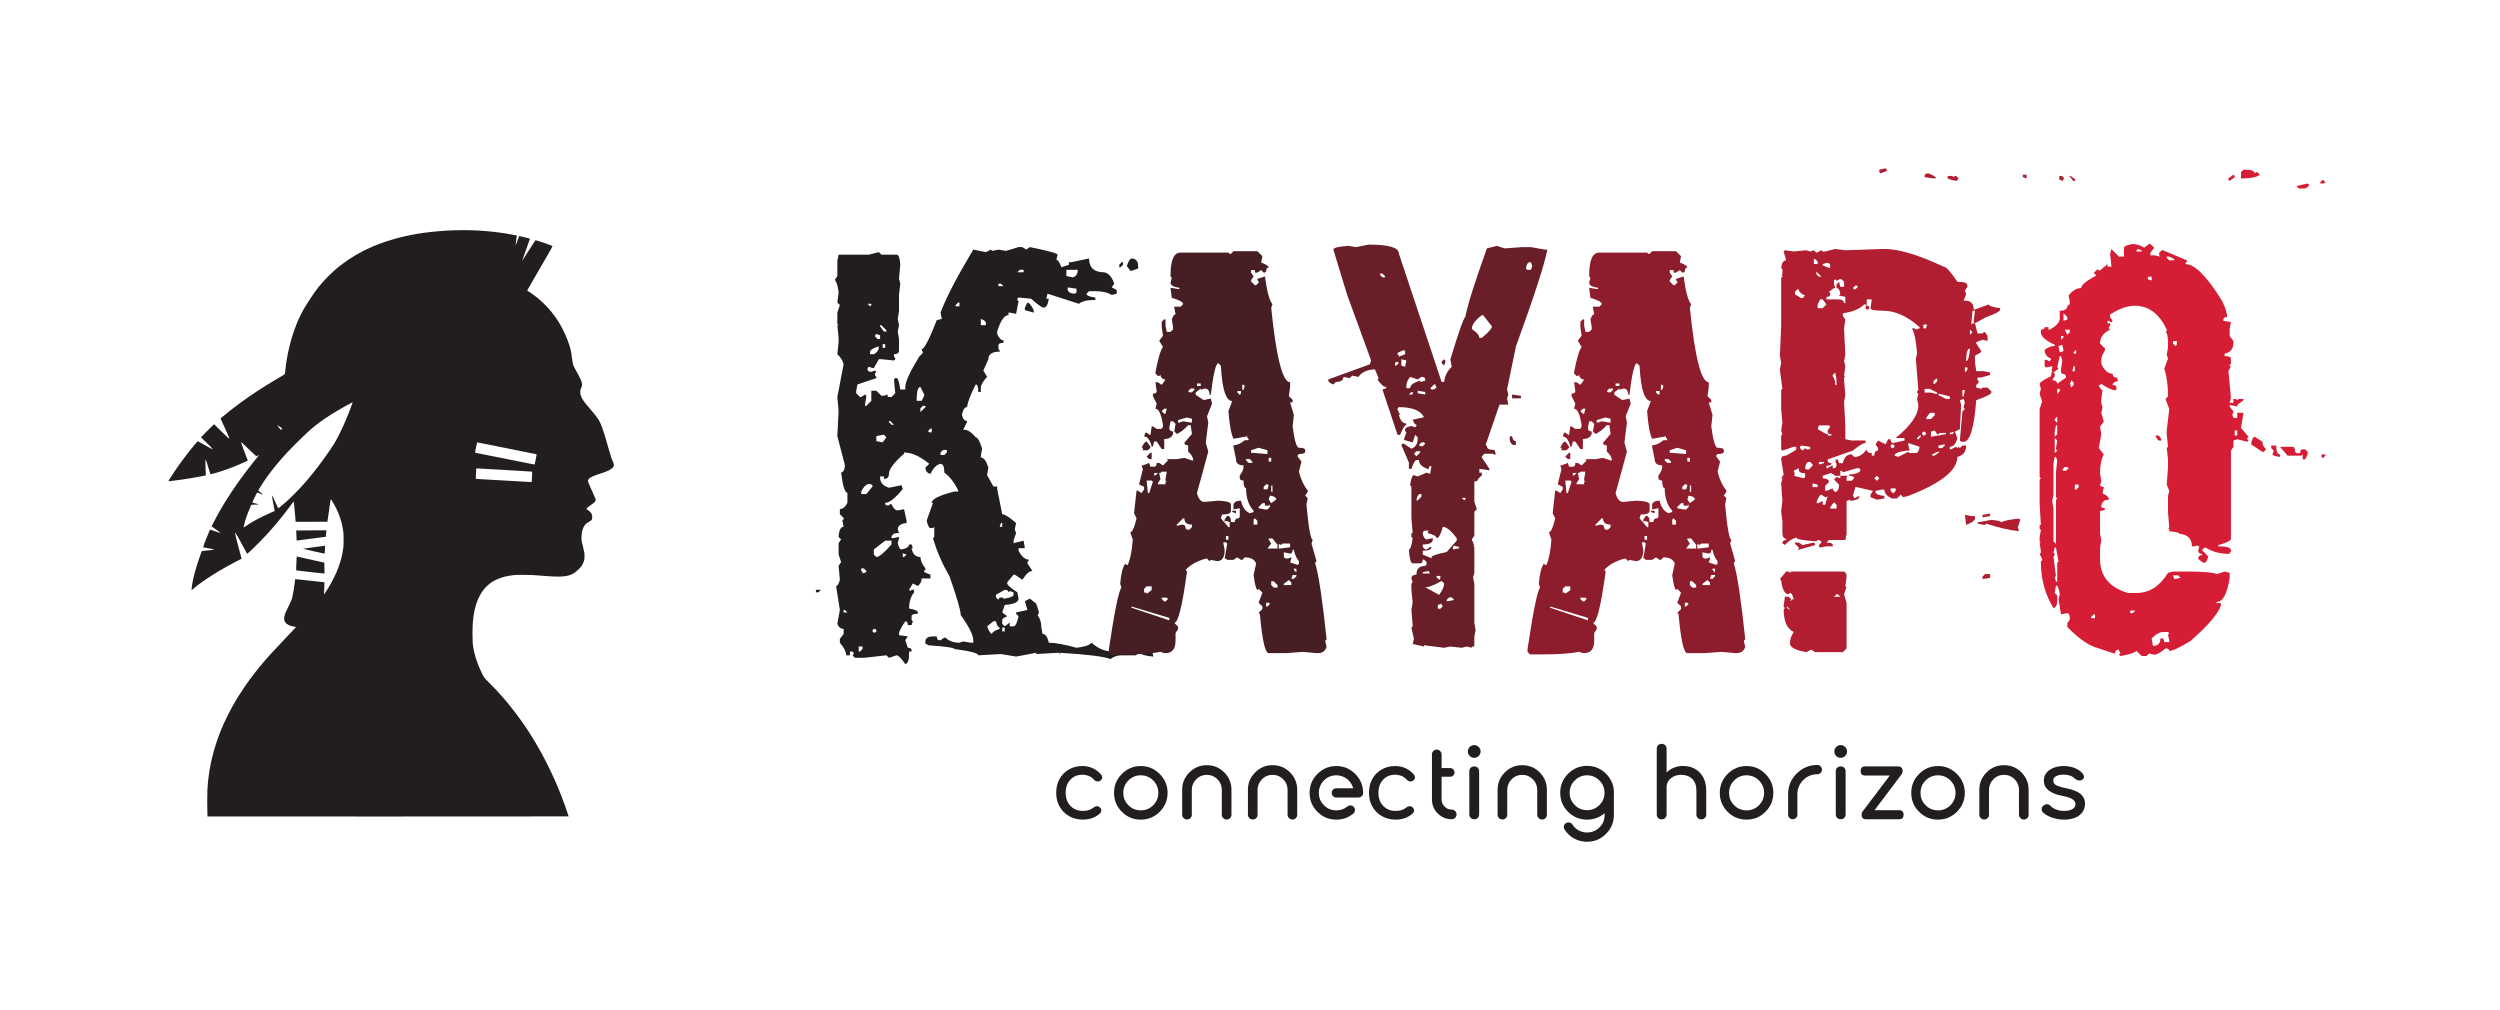 <?xml version="1.0" encoding="UTF-8"?> <svg xmlns="http://www.w3.org/2000/svg" width="297" height="120" viewBox="0 0 297 120" fill="none"><g filter="url(#filter0_d_2073_10)"><path d="M125.83 87.037C125.234 86.349 124.478 86.004 123.584 86.004C122.988 86.004 122.449 86.142 121.979 86.418C121.498 86.693 121.131 87.072 120.867 87.553C120.604 88.035 120.478 88.586 120.478 89.194C120.478 89.79 120.604 90.341 120.879 90.823C121.154 91.305 121.532 91.683 122.014 91.959C122.495 92.234 123.034 92.372 123.641 92.372C124.466 92.372 125.154 92.119 125.704 91.603C125.796 91.511 125.841 91.408 125.841 91.293C125.841 91.144 125.761 91.007 125.624 90.88C125.532 90.811 125.429 90.777 125.326 90.777C125.188 90.777 125.039 90.834 124.902 90.938C124.581 91.213 124.157 91.339 123.641 91.339C123.24 91.339 122.885 91.247 122.575 91.064C122.266 90.88 122.025 90.628 121.853 90.307C121.681 89.985 121.601 89.607 121.601 89.194C121.601 88.551 121.784 88.024 122.151 87.634C122.518 87.243 122.988 87.037 123.584 87.037C123.87 87.037 124.122 87.094 124.352 87.186C124.581 87.278 124.787 87.427 124.982 87.634C125.096 87.771 125.245 87.84 125.429 87.84C125.521 87.84 125.612 87.817 125.692 87.76C125.853 87.645 125.945 87.507 125.945 87.335C125.945 87.221 125.899 87.129 125.83 87.037Z" fill="#221E1F"></path><path d="M130.524 92.372C131.406 92.372 132.151 92.062 132.77 91.442C133.389 90.823 133.71 90.077 133.71 89.194C133.71 88.311 133.389 87.565 132.77 86.945C132.151 86.326 131.406 86.004 130.524 86.004C129.641 86.004 128.896 86.326 128.277 86.945C127.658 87.565 127.349 88.311 127.349 89.194C127.349 90.077 127.658 90.823 128.277 91.442C128.896 92.062 129.641 92.372 130.524 92.372ZM130.524 87.106C131.097 87.106 131.589 87.312 132.002 87.714C132.403 88.127 132.609 88.62 132.609 89.194C132.609 89.767 132.403 90.261 132.002 90.662C131.589 91.075 131.097 91.27 130.524 91.27C129.951 91.27 129.458 91.075 129.057 90.662C128.644 90.261 128.449 89.767 128.449 89.194C128.449 88.62 128.644 88.127 129.057 87.714C129.458 87.312 129.951 87.106 130.524 87.106Z" fill="#221E1F"></path><path d="M140.724 92.362C140.884 92.362 141.022 92.305 141.136 92.19C141.251 92.076 141.297 91.938 141.297 91.777V88.829C141.297 88.026 141.01 87.337 140.449 86.764C139.876 86.19 139.177 85.903 138.374 85.903C137.561 85.903 136.873 86.19 136.3 86.764C135.727 87.337 135.44 88.026 135.44 88.829V91.777C135.44 91.938 135.498 92.076 135.612 92.19C135.727 92.305 135.864 92.351 136.013 92.351C136.174 92.351 136.311 92.305 136.426 92.19C136.541 92.076 136.586 91.938 136.586 91.777V88.829C136.586 88.347 136.77 87.922 137.114 87.578C137.457 87.223 137.881 87.051 138.374 87.051C138.867 87.051 139.28 87.223 139.635 87.578C139.979 87.922 140.151 88.347 140.151 88.829V91.789C140.151 91.938 140.208 92.076 140.323 92.19C140.437 92.305 140.575 92.362 140.724 92.362Z" fill="#221E1F"></path><path d="M148.536 92.362C148.697 92.362 148.834 92.305 148.949 92.19C149.064 92.076 149.109 91.938 149.109 91.777V88.829C149.109 88.026 148.823 87.337 148.261 86.764C147.688 86.19 146.989 85.903 146.187 85.903C145.373 85.903 144.686 86.19 144.113 86.764C143.54 87.337 143.253 88.026 143.253 88.829V91.777C143.253 91.938 143.31 92.076 143.425 92.19C143.54 92.305 143.677 92.351 143.826 92.351C143.987 92.351 144.124 92.305 144.239 92.19C144.353 92.076 144.399 91.938 144.399 91.777V88.829C144.399 88.347 144.582 87.922 144.926 87.578C145.27 87.223 145.694 87.051 146.187 87.051C146.68 87.051 147.092 87.223 147.448 87.578C147.792 87.922 147.963 88.347 147.963 88.829V91.789C147.963 91.938 148.021 92.076 148.135 92.19C148.25 92.305 148.387 92.362 148.536 92.362Z" fill="#221E1F"></path><path d="M153.756 92.372C154.512 92.372 155.177 92.142 155.762 91.66C155.888 91.569 155.945 91.442 155.968 91.293C155.979 91.133 155.945 91.007 155.842 90.88C155.75 90.766 155.624 90.697 155.475 90.685C155.326 90.674 155.189 90.708 155.074 90.811C154.684 91.121 154.249 91.27 153.756 91.27C153.183 91.27 152.69 91.075 152.289 90.662C151.876 90.261 151.682 89.767 151.682 89.194C151.682 88.62 151.876 88.127 152.289 87.714C152.69 87.312 153.183 87.106 153.756 87.106C154.226 87.106 154.65 87.255 155.028 87.542C155.395 87.829 155.635 88.196 155.762 88.643H153.756C153.607 88.643 153.469 88.701 153.366 88.804C153.263 88.907 153.206 89.045 153.206 89.194C153.206 89.343 153.263 89.481 153.366 89.584C153.469 89.687 153.607 89.745 153.756 89.745H156.392C156.541 89.745 156.667 89.687 156.77 89.584C156.885 89.481 156.942 89.343 156.942 89.194C156.942 88.311 156.621 87.565 156.002 86.945C155.383 86.326 154.638 86.004 153.756 86.004C152.873 86.004 152.128 86.326 151.51 86.945C150.891 87.565 150.581 88.311 150.581 89.194C150.581 90.077 150.891 90.823 151.51 91.442C152.128 92.062 152.873 92.372 153.756 92.372Z" fill="#221E1F"></path><path d="M162.987 87.037C162.391 86.349 161.634 86.004 160.74 86.004C160.144 86.004 159.606 86.142 159.136 86.418C158.654 86.693 158.288 87.072 158.024 87.553C157.76 88.035 157.634 88.586 157.634 89.194C157.634 89.79 157.76 90.341 158.036 90.823C158.311 91.305 158.689 91.683 159.17 91.959C159.651 92.234 160.19 92.372 160.798 92.372C161.623 92.372 162.31 92.119 162.861 91.603C162.952 91.511 162.998 91.408 162.998 91.293C162.998 91.144 162.918 91.007 162.78 90.88C162.689 90.811 162.585 90.777 162.482 90.777C162.345 90.777 162.196 90.834 162.058 90.938C161.737 91.213 161.313 91.339 160.798 91.339C160.396 91.339 160.041 91.247 159.732 91.064C159.422 90.88 159.182 90.628 159.01 90.307C158.838 89.985 158.758 89.607 158.758 89.194C158.758 88.551 158.941 88.024 159.308 87.634C159.674 87.243 160.144 87.037 160.74 87.037C161.027 87.037 161.279 87.094 161.508 87.186C161.737 87.278 161.944 87.427 162.138 87.634C162.253 87.771 162.402 87.84 162.585 87.84C162.677 87.84 162.769 87.817 162.849 87.76C163.01 87.645 163.101 87.507 163.101 87.335C163.101 87.221 163.055 87.129 162.987 87.037Z" fill="#221E1F"></path><path d="M167.466 91.177C167.133 91.177 166.847 91.062 166.617 90.821C166.377 90.592 166.262 90.305 166.262 89.972V87.276H167.282C167.42 87.276 167.546 87.23 167.649 87.127C167.741 87.035 167.798 86.909 167.798 86.76C167.798 86.622 167.741 86.496 167.649 86.393C167.546 86.301 167.42 86.244 167.282 86.244H166.262V84.626C166.262 84.465 166.205 84.339 166.09 84.224C165.976 84.11 165.85 84.052 165.689 84.052C165.529 84.052 165.391 84.11 165.277 84.224C165.162 84.339 165.116 84.465 165.116 84.626V89.972C165.116 90.626 165.345 91.177 165.804 91.636C166.262 92.094 166.812 92.324 167.466 92.324C167.626 92.324 167.752 92.278 167.867 92.163C167.981 92.049 168.039 91.911 168.039 91.75C168.039 91.59 167.981 91.463 167.867 91.349C167.752 91.234 167.626 91.177 167.466 91.177Z" fill="#221E1F"></path><path d="M169.715 86.21C169.6 86.325 169.554 86.463 169.554 86.635V91.74C169.554 91.912 169.6 92.049 169.715 92.164C169.829 92.279 169.967 92.325 170.139 92.325C170.311 92.325 170.448 92.279 170.563 92.164C170.666 92.049 170.723 91.912 170.723 91.74V86.635C170.723 86.463 170.666 86.325 170.563 86.21C170.448 86.107 170.311 86.049 170.139 86.049C169.967 86.049 169.829 86.107 169.715 86.21ZM170.666 83.743C170.517 83.594 170.345 83.514 170.139 83.514C169.932 83.514 169.749 83.594 169.6 83.743C169.451 83.893 169.382 84.065 169.382 84.271C169.382 84.478 169.451 84.661 169.6 84.81C169.749 84.96 169.932 85.028 170.139 85.028C170.345 85.028 170.517 84.96 170.666 84.81C170.815 84.661 170.895 84.478 170.895 84.271C170.895 84.065 170.815 83.893 170.666 83.743Z" fill="#221E1F"></path><path d="M178.196 92.362C178.356 92.362 178.494 92.305 178.609 92.19C178.723 92.076 178.769 91.938 178.769 91.777V88.829C178.769 88.026 178.483 87.337 177.921 86.764C177.348 86.19 176.649 85.903 175.847 85.903C175.033 85.903 174.345 86.19 173.772 86.764C173.199 87.337 172.913 88.026 172.913 88.829V91.777C172.913 91.938 172.97 92.076 173.085 92.19C173.199 92.305 173.337 92.351 173.486 92.351C173.646 92.351 173.784 92.305 173.898 92.19C174.013 92.076 174.059 91.938 174.059 91.777V88.829C174.059 88.347 174.242 87.922 174.586 87.578C174.93 87.223 175.354 87.051 175.847 87.051C176.339 87.051 176.752 87.223 177.107 87.578C177.451 87.922 177.623 88.347 177.623 88.829V91.789C177.623 91.938 177.68 92.076 177.795 92.19C177.909 92.305 178.047 92.362 178.196 92.362Z" fill="#221E1F"></path><path d="M186.739 89.183C186.739 88.3 186.418 87.554 185.799 86.923C185.169 86.304 184.424 85.983 183.541 85.983C182.659 85.983 181.914 86.304 181.284 86.923C180.665 87.554 180.355 88.3 180.355 89.183C180.355 90.067 180.665 90.813 181.284 91.444C181.914 92.063 182.659 92.373 183.541 92.373C184.332 92.373 185.02 92.12 185.627 91.604V91.822C185.627 92.396 185.421 92.889 185.02 93.291C184.607 93.704 184.114 93.899 183.541 93.899C183.186 93.899 182.854 93.818 182.544 93.646C182.235 93.486 181.983 93.245 181.799 92.946C181.708 92.82 181.593 92.74 181.444 92.717C181.295 92.683 181.157 92.706 181.031 92.786C180.905 92.866 180.825 92.981 180.791 93.13C180.756 93.279 180.791 93.417 180.871 93.543C181.066 93.853 181.306 94.117 181.582 94.335C181.857 94.553 182.166 94.713 182.498 94.828C182.831 94.943 183.186 95 183.541 95C184.424 95 185.169 94.69 185.788 94.071C186.407 93.451 186.727 92.706 186.727 91.822V89.459C186.727 89.367 186.739 89.275 186.739 89.183ZM183.541 91.249C182.968 91.249 182.487 91.053 182.086 90.641C181.673 90.239 181.478 89.757 181.478 89.183C181.478 88.61 181.673 88.128 182.086 87.715C182.487 87.314 182.968 87.107 183.541 87.107C184.114 87.107 184.596 87.314 185.008 87.715C185.409 88.128 185.616 88.61 185.616 89.183C185.616 89.757 185.409 90.239 185.008 90.641C184.596 91.053 184.114 91.249 183.541 91.249Z" fill="#221E1F"></path><path d="M196.361 86.339C195.937 86.11 195.467 85.995 194.94 85.995C194.55 85.995 194.195 86.064 193.863 86.201C193.519 86.339 193.232 86.523 192.992 86.764V83.953C192.992 83.781 192.934 83.643 192.831 83.528C192.716 83.425 192.579 83.368 192.407 83.368C192.235 83.368 192.098 83.425 191.983 83.528C191.868 83.643 191.823 83.781 191.823 83.953V91.754C191.823 91.926 191.868 92.064 191.983 92.179C192.098 92.293 192.235 92.339 192.407 92.339C192.579 92.339 192.716 92.293 192.831 92.179C192.934 92.064 192.992 91.926 192.992 91.754V88.519C192.992 88.244 193.06 88.003 193.209 87.773C193.358 87.555 193.565 87.383 193.828 87.246C194.092 87.119 194.39 87.05 194.711 87.05C195.261 87.05 195.696 87.211 196.029 87.532C196.361 87.853 196.533 88.312 196.533 88.932V91.754C196.533 91.926 196.579 92.064 196.693 92.179C196.808 92.293 196.945 92.339 197.117 92.339C197.278 92.339 197.415 92.293 197.53 92.179C197.645 92.064 197.702 91.926 197.702 91.754V88.932C197.702 88.312 197.576 87.785 197.347 87.349C197.106 86.913 196.774 86.569 196.361 86.339Z" fill="#221E1F"></path><path d="M202.488 92.372C203.37 92.372 204.115 92.062 204.734 91.442C205.353 90.823 205.674 90.077 205.674 89.194C205.674 88.311 205.353 87.565 204.734 86.945C204.115 86.326 203.37 86.004 202.488 86.004C201.606 86.004 200.861 86.326 200.242 86.945C199.623 87.565 199.313 88.311 199.313 89.194C199.313 90.077 199.623 90.823 200.242 91.442C200.861 92.062 201.606 92.372 202.488 92.372ZM202.488 87.106C203.061 87.106 203.554 87.312 203.966 87.714C204.368 88.127 204.574 88.62 204.574 89.194C204.574 89.767 204.368 90.261 203.966 90.662C203.554 91.075 203.061 91.27 202.488 91.27C201.915 91.27 201.422 91.075 201.021 90.662C200.608 90.261 200.414 89.767 200.414 89.194C200.414 88.62 200.608 88.127 201.021 87.714C201.422 87.312 201.915 87.106 202.488 87.106Z" fill="#221E1F"></path><path d="M210.902 85.88C209.939 85.88 209.126 86.225 208.438 86.901C207.762 87.578 207.429 88.393 207.429 89.356V91.777C207.429 91.938 207.475 92.064 207.59 92.167C207.693 92.282 207.819 92.328 207.979 92.328C208.128 92.328 208.255 92.282 208.358 92.167C208.472 92.064 208.53 91.938 208.53 91.777V89.356C208.53 88.703 208.759 88.14 209.217 87.681C209.687 87.211 210.249 86.982 210.902 86.982C211.051 86.982 211.177 86.924 211.292 86.821C211.395 86.706 211.452 86.58 211.452 86.431C211.452 86.282 211.395 86.144 211.292 86.041C211.177 85.938 211.051 85.88 210.902 85.88Z" fill="#221E1F"></path><path d="M213.252 86.21C213.137 86.325 213.091 86.463 213.091 86.635V91.74C213.091 91.912 213.137 92.049 213.252 92.164C213.366 92.279 213.504 92.325 213.676 92.325C213.848 92.325 213.985 92.279 214.1 92.164C214.203 92.049 214.26 91.912 214.26 91.74V86.635C214.26 86.463 214.203 86.325 214.1 86.21C213.985 86.107 213.848 86.049 213.676 86.049C213.504 86.049 213.366 86.107 213.252 86.21ZM214.203 83.743C214.054 83.594 213.882 83.514 213.676 83.514C213.469 83.514 213.286 83.594 213.137 83.743C212.988 83.893 212.919 84.065 212.919 84.271C212.919 84.478 212.988 84.661 213.137 84.81C213.286 84.96 213.469 85.028 213.676 85.028C213.882 85.028 214.054 84.96 214.203 84.81C214.352 84.661 214.432 84.478 214.432 84.271C214.432 84.065 214.352 83.893 214.203 83.743Z" fill="#221E1F"></path><path d="M221.145 91.789C221.145 91.433 220.962 91.249 220.606 91.249H217.695L220.927 86.959C220.996 86.867 221.031 86.752 221.031 86.592C221.031 86.236 220.847 86.052 220.492 86.052H216.586C216.219 86.052 216.047 86.236 216.047 86.592C216.047 86.959 216.219 87.131 216.586 87.131H219.508L216.265 91.421C216.196 91.513 216.162 91.639 216.162 91.789C216.162 92.156 216.334 92.328 216.7 92.328H220.608C220.964 92.328 221.147 92.156 221.147 91.789H221.145Z" fill="#221E1F"></path><path d="M225.233 92.372C226.115 92.372 226.86 92.062 227.479 91.442C228.098 90.823 228.419 90.077 228.419 89.194C228.419 88.311 228.098 87.565 227.479 86.945C226.86 86.326 226.115 86.004 225.233 86.004C224.351 86.004 223.606 86.326 222.987 86.945C222.368 87.565 222.058 88.311 222.058 89.194C222.058 90.077 222.368 90.823 222.987 91.442C223.606 92.062 224.351 92.372 225.233 92.372ZM225.233 87.106C225.806 87.106 226.299 87.312 226.711 87.714C227.113 88.127 227.319 88.62 227.319 89.194C227.319 89.767 227.113 90.261 226.711 90.662C226.299 91.075 225.806 91.27 225.233 91.27C224.66 91.27 224.167 91.075 223.766 90.662C223.353 90.261 223.159 89.767 223.159 89.194C223.159 88.62 223.353 88.127 223.766 87.714C224.167 87.312 224.66 87.106 225.233 87.106Z" fill="#221E1F"></path><path d="M235.428 92.362C235.589 92.362 235.726 92.305 235.841 92.19C235.956 92.076 236.001 91.938 236.001 91.777V88.829C236.001 88.026 235.715 87.337 235.153 86.764C234.58 86.19 233.881 85.903 233.079 85.903C232.265 85.903 231.578 86.19 231.005 86.764C230.432 87.337 230.145 88.026 230.145 88.829V91.777C230.145 91.938 230.202 92.076 230.317 92.19C230.432 92.305 230.569 92.351 230.718 92.351C230.878 92.351 231.016 92.305 231.131 92.19C231.245 92.076 231.291 91.938 231.291 91.777V88.829C231.291 88.347 231.474 87.922 231.818 87.578C232.162 87.223 232.586 87.051 233.079 87.051C233.572 87.051 233.984 87.223 234.34 87.578C234.683 87.922 234.855 88.347 234.855 88.829V91.789C234.855 91.938 234.913 92.076 235.027 92.19C235.142 92.305 235.279 92.362 235.428 92.362Z" fill="#221E1F"></path><path d="M241.488 86.244C241.098 86.083 240.651 86.003 240.159 86.003C239.746 86.003 239.368 86.072 239.012 86.198C238.646 86.335 238.359 86.53 238.141 86.783C237.912 87.047 237.809 87.368 237.809 87.735C237.809 88.664 238.543 89.272 240.01 89.548C240.571 89.662 240.972 89.789 241.213 89.949C241.442 90.11 241.568 90.305 241.568 90.534C241.568 90.787 241.442 90.982 241.202 91.119C240.961 91.269 240.628 91.337 240.193 91.337C239.861 91.337 239.551 91.28 239.265 91.165C238.967 91.051 238.749 90.901 238.611 90.741C238.474 90.603 238.325 90.534 238.176 90.534C238.05 90.534 237.912 90.592 237.775 90.695C237.614 90.81 237.546 90.959 237.546 91.142C237.546 91.28 237.591 91.406 237.695 91.498C237.947 91.762 238.313 91.968 238.772 92.129C239.23 92.29 239.712 92.37 240.239 92.37C240.755 92.37 241.202 92.29 241.568 92.129C241.935 91.968 242.222 91.739 242.416 91.452C242.6 91.165 242.703 90.844 242.703 90.488C242.703 90.018 242.519 89.628 242.176 89.33C241.832 89.031 241.236 88.802 240.411 88.63C239.998 88.55 239.689 88.469 239.482 88.377C239.265 88.286 239.116 88.194 239.047 88.091C238.967 87.987 238.932 87.861 238.932 87.701C238.932 87.494 239.035 87.322 239.265 87.207C239.494 87.093 239.78 87.024 240.136 87.024C240.434 87.024 240.697 87.07 240.915 87.138C241.121 87.207 241.328 87.334 241.522 87.506C241.683 87.655 241.855 87.724 242.061 87.724C242.187 87.724 242.29 87.701 242.382 87.632C242.508 87.528 242.577 87.414 242.577 87.276C242.577 87.161 242.519 87.035 242.428 86.909C242.199 86.634 241.878 86.404 241.488 86.244Z" fill="#221E1F"></path><path d="M116.007 24.355H116.456L116.904 24.654L117.353 24.355C119.546 24.804 120.643 25.103 120.643 25.253L120.493 25.852C120.667 25.852 120.867 26.151 121.091 26.75L121.988 26.45V26.151H122.287L124.381 25.702C124.381 26.8 124.979 27.348 126.175 27.348C126.698 27.448 127.097 27.897 127.371 28.696L127.072 29.145L127.67 29.444V29.893L127.072 30.043C126.599 29.743 125.951 29.594 125.128 29.594H124.381L124.082 29.893C124.082 30.117 124.431 30.267 125.128 30.342V30.641H124.979C124.132 30.641 123.533 30.791 123.185 31.09L119.446 29.893L119.297 30.492H119.596C119.496 31.19 119.297 31.54 118.998 31.54C118.774 31.54 118.275 31.19 117.503 30.492L116.007 30.342L115.858 30.492V30.641L116.007 30.791L115.708 32.288L114.961 32.138H114.811V32.438C114.313 32.438 113.864 33.086 113.465 34.383V34.683C113.69 35.182 113.939 35.431 114.213 35.431V35.73C113.814 35.73 113.615 35.83 113.615 36.03V36.479L113.764 36.629V36.778C112.867 36.778 112.419 37.078 112.419 37.676L111.821 39.023L112.269 39.772C111.771 40.296 111.522 40.745 111.522 41.119V41.568H111.223C111.223 40.969 111.123 40.67 110.923 40.67C110.325 41.817 109.976 42.715 109.877 43.364C109.603 43.364 109.403 43.663 109.279 44.262C109.378 44.761 109.578 45.011 109.877 45.011V45.16L109.428 46.058H109.578C109.976 46.058 110.425 46.358 110.923 46.956C111.148 46.956 111.397 47.405 111.671 48.303L111.522 49.202V49.351C111.87 49.351 112.169 49.75 112.419 50.549L112.269 51.447L113.017 52.794H113.465V53.093L114.064 56.087C114.363 56.087 114.911 56.436 115.708 57.135L115.559 57.883L115.708 58.332L115.409 59.23V59.529L116.605 59.23L116.755 60.128H116.007V60.428C116.381 61.126 116.78 61.475 117.204 61.475V61.625L117.054 61.775V61.924L117.652 62.822C117.303 62.822 116.905 63.172 116.456 63.87L115.559 63.271H115.409L114.662 64.169V64.319C114.662 64.494 115.06 64.843 115.858 65.367L116.007 66.115C116.007 66.539 115.459 66.789 114.363 66.864L114.064 67.762L114.662 68.211C114.263 68.361 114.064 68.51 114.064 68.66V69.109L114.363 69.408L114.961 68.959V69.408H115.409C115.634 69.408 115.833 69.009 116.007 68.211L115.708 67.911V67.762L117.054 67.462L116.755 66.415L117.353 66.115L118.101 66.714L118.4 67.612V67.911L118.25 68.061C118.549 68.46 118.699 68.909 118.699 69.408L118.848 70.306C119.197 70.306 119.446 70.656 119.596 71.354C120.344 71.354 121.44 71.554 122.886 71.953C123.833 71.853 124.431 71.653 124.68 71.354C125.428 72.053 126.275 72.402 127.222 72.402H128.269V71.953C127.67 71.953 127.371 71.853 127.371 71.653L128.568 71.354H129.465L131.857 72.103L132.007 73.001C131.135 72.926 130.586 72.776 130.362 72.552L129.913 72.851H128.269C127.745 72.851 127.297 73.001 126.923 73.3C126.225 73.001 124.231 72.751 120.942 72.552V72.701L120.792 72.552H120.643L118.101 72.701V72.552L115.708 73.001L113.914 72.701L111.223 72.851C111.223 72.601 110.276 72.352 108.382 72.103C108.382 71.953 107.335 71.803 105.241 71.653L105.092 71.504H104.942V71.055C105.042 70.755 105.341 70.606 105.84 70.606H106.288C106.288 70.905 106.388 71.055 106.587 71.055H106.737L107.185 70.755H107.335C107.734 71.155 108.282 71.354 108.98 71.354L109.428 71.204L110.325 71.354H110.624V71.055C110.624 70.456 110.126 69.458 109.129 68.061C109.129 67.512 108.681 65.966 107.783 63.421C106.911 61.924 106.263 60.428 105.84 58.931L105.989 58.781V57.584L105.84 57.733H105.541C105.366 57.733 105.217 57.434 105.092 56.835L105.84 54.74H105.69C105.69 54.291 106.587 53.842 108.382 53.393H108.83V53.243C108.357 52.295 107.808 51.596 107.185 51.147C107.185 50.449 107.036 50.1 106.737 50.1C106.263 50.199 105.865 50.599 105.541 51.297C105.142 51.197 104.942 50.948 104.942 50.549L105.391 50.1C104.294 49.202 103.298 48.752 102.401 48.752V48.902C101.204 49.95 100.606 50.748 100.606 51.297C100.606 51.696 100.407 51.896 100.008 51.896V51.596H99.559V51.746C99.559 52.32 99.908 52.719 100.606 52.944L102.101 52.644L102.251 53.093C101.354 54.191 100.656 54.74 100.158 54.74V54.889L100.307 55.039H100.606L100.756 54.889H100.905C101.129 55.388 101.379 55.638 101.653 55.638L102.4 55.488L102.699 56.835V57.135C102.002 57.209 101.653 57.459 101.653 57.883L101.802 58.332H101.653C101.154 58.332 100.905 58.532 100.905 58.931H101.055L101.802 58.781V58.931L101.653 59.529C101.777 60.028 101.927 60.278 102.101 60.278C102.699 60.153 102.999 59.953 102.999 59.679H103.298L103.447 60.128H103.298C103.422 60.827 103.771 61.176 104.344 61.176C104.369 61.625 104.569 62.074 104.942 62.523V62.673L104.793 62.822V62.972L105.541 63.271V63.72H104.494C104.494 64.07 104.344 64.369 104.045 64.618L103.447 64.319L102.999 65.067L103.148 65.217L103.298 65.067H103.597V65.367C103.198 65.866 102.999 66.514 102.999 67.313H103.148C103.746 67.437 104.045 67.587 104.045 67.762V67.911C103.547 67.911 103.298 68.011 103.298 68.211V68.66L103.447 68.809L103.298 69.258H102.849C102.849 68.959 102.749 68.809 102.55 68.809C102.052 69.533 101.802 70.032 101.802 70.306V70.456L102.849 70.606L102.55 71.055L102.849 71.953C103.148 71.953 103.298 72.052 103.298 72.252V72.402H102.999V72.701C102.999 73.425 102.849 73.824 102.55 73.899C102.077 73.2 101.728 72.851 101.503 72.851L100.606 73.15L100.307 72.851L97.616 73.15H96.569L96.27 72.851L96.419 72.701V72.551L96.27 72.402H95.971V72.851H95.522C95.522 72.427 95.273 71.928 94.775 71.354V70.905L95.223 70.306V69.707C94.874 69.707 94.625 69.508 94.476 69.109L94.775 67.462L94.326 64.618C94.501 64.618 94.65 64.369 94.775 63.87L94.625 62.224L94.924 61.775L94.625 60.876V59.529L94.924 59.08L94.625 58.781C94.675 57.983 94.874 57.584 95.223 57.584L95.074 56.835L95.223 56.685V56.536L94.775 56.087V55.488C95.099 55.488 95.398 55.239 95.672 54.74V53.542C95.373 53.542 95.124 52.744 94.924 51.147C95.223 51.047 95.373 50.748 95.373 50.249L94.476 46.807L94.625 43.813L94.476 42.166L95.223 38.275C95.124 37.851 94.874 37.452 94.476 37.078L94.625 35.581V35.132L94.476 33.635H94.625L94.476 33.485V32.138L94.775 31.24L94.476 30.941L94.625 29.743C94.55 29.02 94.401 28.521 94.177 28.247L94.476 27.797V26.001L94.625 25.253H98.214L99.41 24.953L99.709 25.253H101.503C101.753 25.253 101.902 25.652 101.952 26.45L101.802 28.097L101.952 28.695L101.802 30.043V31.988L101.653 32.886L101.802 33.635L101.653 34.383L101.802 35.281V36.629C101.802 36.928 101.603 37.078 101.204 37.078V37.377L101.354 37.527V37.676L101.204 37.826L99.709 37.676H99.41L98.812 38.724H98.662L98.214 38.574L98.064 38.724V38.874C98.064 39.073 98.214 39.173 98.513 39.173L98.961 39.023L99.111 39.173L98.961 39.323V39.622L99.111 39.772V39.922L96.868 40.67L96.719 41.418V41.718L97.167 42.167H97.317L97.765 41.867L97.915 42.017V42.167L97.765 43.065V43.214H97.915L98.513 42.616V41.418H99.111L99.709 42.017H100.008L100.457 41.867V42.167H100.905L101.354 41.718L101.204 40.071L101.354 39.921H101.503C101.678 39.921 101.827 40.37 101.952 41.269H102.55V40.969C102.55 40.37 103.098 39.173 104.195 37.377L104.643 36.928L104.494 36.479C104.793 36.479 105.391 35.331 106.288 33.036L106.886 32.886L106.737 32.138C107.36 30.442 108.656 27.947 110.624 24.654L112.12 24.954L112.718 24.654L112.867 24.804L113.615 24.654L114.512 24.804L116.007 24.355ZM129.465 25.702C129.963 25.752 130.212 26.051 130.212 26.6V26.899L129.315 27.199L128.866 26.6C129.066 26.001 129.265 25.702 129.465 25.702ZM128.268 26.151H128.418V26.45L128.119 26.75H127.969V26.45L128.268 26.151ZM115.858 27.348H116.605V27.049H116.157L115.858 27.348ZM121.689 27.049V27.797L122.437 27.947C122.836 27.847 123.035 27.548 123.035 27.049H121.689ZM113.615 28.696V28.995H114.213L113.914 28.696H113.615ZM121.839 29.145V29.444C121.938 29.743 122.238 29.893 122.736 29.893L122.886 29.743V29.294L121.839 29.145ZM108.531 31.24V31.39H108.98V30.941H108.83L108.531 31.24ZM98.064 31.09L98.363 31.39L98.513 31.24V31.09H98.064ZM117.054 30.941C117.253 30.941 117.503 31.24 117.802 31.839V32.138L116.755 31.839V31.54L117.054 30.941ZM111.521 32.887V33.635H112.119V33.336C112.119 33.186 111.92 33.036 111.521 32.887ZM99.559 33.635V33.785L100.008 34.383H100.307V34.234L99.709 33.635H99.559ZM99.111 34.683L98.961 34.832V34.982L99.26 35.281H99.559V34.832L99.111 34.683ZM99.858 35.88V36.329H100.157V35.88H99.858ZM98.363 36.778V37.078H98.811C99.21 36.878 99.41 36.579 99.41 36.179H99.26C98.662 36.404 98.363 36.604 98.363 36.778ZM103.896 42.616H104.494L104.793 42.017V41.867L104.344 40.969C104.045 40.969 103.896 41.518 103.896 42.616ZM104.344 43.514V43.963L104.942 43.364V43.215H104.643L104.344 43.514ZM100.606 45.011V45.16L100.905 45.46H101.204L100.756 45.011H100.606ZM105.241 46.208L105.391 46.358H105.69V45.909H105.54L105.241 46.208ZM99.111 46.807V47.406L99.858 47.555L100.307 46.956L100.008 46.657H99.858L99.111 46.807ZM106.736 48.753V49.052H107.185L107.484 48.753V48.453H107.036L106.736 48.753ZM97.316 53.393V53.692H97.914L98.662 52.794C98.662 52.594 98.512 52.495 98.213 52.495C97.865 52.569 97.566 52.869 97.316 53.393ZM113.914 57.135L113.764 57.584H114.063V57.135H113.914ZM98.811 60.278V60.877L99.111 61.176C99.434 61.176 100.033 60.677 100.905 59.679V59.23H100.157L98.811 60.278ZM102.251 60.727V61.176H102.4L102.699 60.877L102.251 60.727ZM97.316 62.523V62.822L97.466 62.972V63.122L97.914 62.972V62.822L97.615 62.523H97.316ZM113.315 65.666V65.966L113.614 66.265C113.614 66.066 113.764 65.966 114.063 65.966L114.213 66.115H114.362C115.06 65.991 115.409 65.841 115.409 65.666V65.367L114.96 65.217L114.811 65.367C114.811 65.167 114.661 65.068 114.362 65.068L113.315 65.666ZM91.933 65.068H92.531L92.232 65.367H91.933V65.068ZM95.223 67.463V67.762H95.671L95.372 67.463H95.223ZM112.269 69.408C112.493 70.007 112.692 70.306 112.867 70.306C112.867 70.107 113.166 69.907 113.764 69.708V69.558C113.589 69.558 113.44 69.308 113.315 68.81H113.016L112.269 69.408ZM114.063 69.558V70.007H114.362V69.558H114.063ZM98.811 69.708L98.662 69.857V70.007L98.811 70.157H98.96L99.11 70.007V69.857L98.96 69.708H98.811ZM97.017 71.803V72.402H97.166L97.465 72.103V71.803H97.017Z" fill="#221E1F"></path><path d="M141.535 24.842H144.377L144.975 25.441L144.825 26.189C145.423 26.414 145.722 26.613 145.722 26.788C145.523 26.788 145.423 26.938 145.423 27.237L145.274 27.387H145.124L144.825 27.087L144.377 27.387H144.077V27.087H143.629V27.387L143.928 27.836L143.629 28.285V28.435L144.077 28.884H144.227L144.526 28.584V28.435L144.377 28.285V28.135L145.274 27.836C145.523 29.657 145.822 30.755 146.171 31.129L146.021 31.578C146.619 37.465 147.367 40.409 148.264 40.409V41.007L148.115 42.055L148.563 42.504V42.804H148.264L148.713 44.3L148.563 45.648C148.788 47.344 149.037 48.192 149.311 48.192C149.809 48.192 150.059 48.292 150.059 48.491V48.641C150.059 48.841 149.809 48.94 149.311 48.94L149.161 49.09V49.24L149.61 49.839L149.311 51.036C149.535 51.934 149.884 52.682 150.358 53.281V53.431L150.059 53.88L150.358 54.179L150.208 54.928C150.457 57.722 150.707 59.119 150.956 59.119L150.806 59.568L151.404 61.663L151.255 61.813V61.962C151.654 63.235 152.102 66.228 152.601 70.944L152.451 71.093V71.243L152.601 71.842C152.451 72.341 152.102 72.59 151.554 72.59H151.404L149.76 72.44L147.816 72.59H145.722C145.299 72.59 144.95 71.043 144.676 67.95L144.526 67.8L144.975 67.351V67.052L144.526 66.603L144.975 65.405L144.526 64.956L144.377 65.106C144.202 64.931 144.053 64.333 143.928 63.31L144.227 61.963C144.053 61.464 143.604 61.214 142.881 61.214L142.582 61.514H142.433L141.984 61.214L141.536 61.514H140.788L140.638 61.364H140.489L140.788 59.568L140.638 59.418H140.339V59.568L140.489 60.316C140.489 61.214 140.19 61.663 139.592 61.663L138.844 61.514L138.695 61.663L138.395 61.364H138.246C137.174 61.663 136.377 62.112 135.854 62.711L136.003 62.861V63.011C135.455 67.002 134.956 68.998 134.508 68.998L134.956 69.447V69.746L134.657 70.195V71.093C134.657 72.091 134.259 72.59 133.461 72.59H133.312L132.863 72.44C131.891 72.64 130.446 72.74 128.527 72.74H127.031L126.732 72.44V72.141C127.405 67.626 127.904 65.181 128.228 64.807L128.078 64.358C128.178 63.16 128.377 62.362 128.676 61.963L128.826 62.112H128.975C129.274 61.464 129.474 60.466 129.573 59.119L129.274 58.221C129.524 58.221 129.773 57.672 130.022 56.574L129.723 55.976L130.022 53.281H130.172L130.62 53.581L130.919 53.132V52.84L130.321 52.541L130.77 50.745L130.62 50.296H130.77L131.517 49.996L131.667 50.445H132.115C132.315 50.445 132.414 50.296 132.414 49.996H132.713L133.162 50.296L133.76 49.697L133.611 49.547H134.807L135.704 49.398L136.601 49.697H136.751C136.751 49.348 136.551 48.998 136.153 48.649V47.901C135.854 47.901 135.704 47.801 135.704 47.601L136.601 46.554L136.452 45.506H136.153C135.679 46.03 135.231 46.379 134.807 46.554L134.508 46.254L134.657 45.356L134.358 45.057H134.059L133.91 45.805C133.91 46.105 134.059 46.254 134.358 46.254V46.553C134.209 46.953 133.86 47.152 133.312 47.152V48.35H133.013L132.414 47.452H132.115L131.966 48.05H131.816C131.617 47.252 131.318 46.853 130.919 46.853L131.069 46.404H131.218L131.667 46.703L131.816 45.655H131.966L132.414 45.955H132.863C133.062 45.955 133.162 45.805 133.162 45.506C132.963 44.209 132.664 43.56 132.265 43.56L132.414 42.961L131.966 42.063V41.764C132.265 41.764 132.414 41.664 132.414 41.464L132.265 40.417H132.564L133.013 40.716L133.461 40.117C133.062 40.017 132.863 39.818 132.863 39.519L132.713 39.668H132.564L132.265 39.369V39.219C132.589 37.548 132.888 36.55 133.162 36.226L132.714 35.477L133.162 34.879L133.013 33.831V33.232L133.312 32.933H133.461V33.681L133.611 34.429H134.059L134.358 34.13V33.831L134.209 32.933C134.358 32.533 134.508 32.334 134.657 32.334L134.508 31.585V31.436H135.255L135.555 31.137C135.555 30.887 135.106 30.638 134.209 30.388L134.059 29.191L134.956 29.34H135.106V29.191C134.408 29.091 134.059 28.891 134.059 28.592L134.209 27.993L134.059 27.844V27.7C134.059 25.904 134.458 25.006 135.255 25.006H140.938L141.087 25.156H141.237L141.535 24.842ZM138.844 41.906H138.694C138.694 41.407 138.495 41.157 138.096 41.157L137.648 41.307V41.157L137.05 41.606V41.906L137.947 42.504H138.096L138.844 42.355L138.994 42.953L138.395 44.45L138.545 45.199L138.246 47.593L138.545 48.641L137.199 53.581C137.374 54.279 137.673 54.628 138.096 54.628L139.741 54.478C140.738 54.528 141.236 54.678 141.236 54.928V55.676C141.236 55.975 140.888 56.125 140.19 56.125L140.04 56.574L140.937 57.622H141.087V57.023L140.638 56.873L140.489 57.023V56.724L140.788 56.275C141.087 56.275 141.236 56.524 141.236 57.023H141.685C141.685 56.724 141.835 56.574 142.134 56.574L142.283 56.424V55.377L141.536 55.526V54.928C141.635 54.628 141.934 54.478 142.433 54.478C142.582 55.227 142.931 55.726 143.479 55.975L143.928 55.826V55.676C143.33 55.027 143.031 54.129 143.031 52.982C142.831 52.982 142.732 52.682 142.732 52.084C142.433 52.084 142.283 51.984 142.283 51.784V51.485C142.582 51.111 142.732 50.761 142.732 50.437V50.288C142.134 50.288 141.835 50.038 141.835 49.539L141.536 48.042V47.893C141.959 47.893 142.408 47.693 142.881 47.294H143.33V47.144L143.18 46.995V46.832L141.536 47.131C141.261 46.558 141.062 45.46 140.937 43.838L141.386 42.641C140.638 42.641 140.19 41.244 140.04 38.45L139.741 38.151C139.442 38.151 139.143 39.398 138.844 41.893V41.906ZM137.199 40.559V40.858H137.648V40.559H137.199ZM142.582 40.708V41.307H142.731L142.881 40.858L142.731 40.708H142.582ZM136.152 41.456L136.302 41.606H136.601L136.9 41.307V41.157H136.452L136.152 41.456ZM141.984 41.456V41.606L142.283 41.906L142.433 41.756V41.456H141.984ZM133.012 43.851L133.311 44.151H133.461L133.61 43.552H133.311L133.012 43.851ZM134.956 44.899V45.199H135.106L135.554 45.049L136.451 45.199H136.601V44.749L136.003 44.6L134.956 44.899ZM131.218 47.444L131.666 48.042V48.192L131.367 48.491H130.769V48.192H130.62C130.819 47.743 131.019 47.494 131.218 47.444ZM143.628 48.492V48.791H143.778L145.572 48.941V48.492L144.526 48.192L143.628 48.492ZM131.666 48.791H131.816V49.539H131.517L131.218 49.24L131.666 48.791ZM145.722 49.389V49.839H146.021V49.389H145.722ZM143.03 49.539V49.689L143.33 49.988H143.778V49.839L143.479 49.539H143.03ZM132.713 51.186L132.862 51.934L132.563 52.383V52.533H133.461V52.233H133.61L133.461 52.084V51.934L133.61 51.036H133.012L132.863 51.186L132.713 51.186ZM132.115 51.186V51.485H132.264L132.563 51.186H132.115ZM131.218 52.084L131.367 53.581H131.517L131.965 52.233L131.816 52.084L131.218 52.084ZM145.124 52.832V53.132H145.572L145.722 52.682L145.572 52.533H145.423L145.124 52.832ZM146.021 52.682V53.431H146.171V52.682H146.021ZM145.872 53.88L145.722 54.329L146.021 54.778L146.619 54.329C146.619 54.105 146.37 53.955 145.872 53.88ZM144.526 55.227V55.377L145.273 55.526H145.572L145.872 55.227V54.928L145.722 55.077H145.273V54.778H144.974L144.526 55.227ZM141.386 55.676H141.834V55.975L141.386 55.826V55.676ZM134.806 57.322V57.472L135.404 57.322C135.703 57.322 135.853 57.472 135.853 57.772L136.002 57.921H136.302L136.601 57.622V57.322C136.002 57.322 135.703 57.073 135.703 56.574H135.554L134.806 57.322ZM144.077 56.574L143.928 56.724V57.323H144.376V56.873L144.077 56.574ZM140.638 58.67V59.119H140.937V58.67H140.638ZM145.722 58.969V59.119L146.021 59.568L145.572 60.166H146.768V59.717L146.17 58.969L145.722 58.969ZM146.918 59.568V60.166H147.067L148.264 60.017V59.568H147.367L147.217 59.717H147.067L146.918 59.568ZM148.563 60.316C148.563 60.615 148.463 60.765 148.264 60.765L147.516 60.615V61.065C147.516 61.264 147.666 61.364 147.965 61.364L148.413 61.214V61.364L148.264 61.813L149.161 62.112L149.31 61.963V61.663C149.011 61.314 148.812 60.865 148.712 60.316L148.563 60.316ZM148.712 62.561V62.711L149.011 63.01V62.561H148.712ZM148.563 63.31L148.413 63.759H148.712L149.011 63.459V63.31H148.563ZM147.516 64.358V64.507H148.413V64.208L148.114 63.908L147.516 64.358ZM146.021 64.058V64.507L146.32 64.806H146.768V64.507L146.32 64.058H146.021ZM130.918 64.956V65.405H131.217V65.555L131.816 65.106V64.657H131.217L130.918 64.956ZM133.012 66.004V66.154L133.311 66.453H133.46L133.759 66.154L133.61 66.004H133.012ZM145.422 66.603V67.052H145.572L145.871 66.752L145.721 66.603H145.422ZM129.423 67.052V67.201L133.909 68.698V68.402L129.423 67.052Z" fill="#461E23"></path><path d="M157.591 24.058C159.983 24.058 161.179 24.407 161.179 25.106L166.263 40.373H166.562C166.637 39.675 166.936 39.076 167.459 38.577L167.31 37.679C168.257 34.536 168.855 32.84 169.104 32.59C169.303 31.368 170.151 28.674 171.646 24.507L172.842 24.208L173.739 24.507L175.833 24.358H176.879L178.524 24.657H178.823C178.524 26.303 177.278 30.145 175.085 36.182L174.038 41.272L174.188 41.87L174.038 42.319L174.188 43.068H173.141L171.497 47.857L171.646 48.007C171.646 48.306 171.945 48.456 172.543 48.456L172.693 48.905L172.543 49.055L172.394 48.905H171.347L171.048 49.205V49.354L171.945 50.701V50.851H171.796L170.749 50.701V51.15H171.048V51.45L170.599 51.899C170.599 52.098 170.45 52.198 170.151 52.198V54.593L170.45 55.491L170.151 55.79V58.634L169.852 59.083L170.151 59.832H170.001L170.151 59.981V63.125L170.001 63.574L170.151 64.322V68.962L170.3 69.86L170.151 70.609V71.806H169.852V71.956L169.254 71.806L168.656 71.956L167.31 71.806L166.562 71.956L164.17 71.656V71.806L162.824 71.507L162.974 70.908L162.674 69.561L162.824 69.411V69.261L162.674 67.465L162.824 66.567L162.674 65.07V64.322L162.824 64.172L162.674 63.723C162.674 63.424 162.874 63.274 163.273 63.274C163.273 62.576 163.621 62.227 164.319 62.227L164.469 62.077V61.777L164.17 61.478H164.02C164.02 61.777 163.921 61.927 163.721 61.927H162.824C162.6 61.927 162.45 61.378 162.375 60.281C162.55 60.281 162.699 59.832 162.824 58.934L162.674 58.784V58.335H162.824L162.674 56.539V52.797L162.525 52.647C162.625 51.849 162.774 51.45 162.974 51.45L163.422 51.599L164.469 51.15L164.917 51.3V51.15L165.067 50.402H164.768V50.701H164.618C163.921 50.477 163.572 50.127 163.572 49.653H163.273C163.123 49.653 162.924 50.003 162.674 50.701H162.375V49.953L161.478 47.857L161.628 47.708H161.777L162.674 48.306C163.173 48.107 163.422 47.708 163.422 47.109V46.959L163.123 46.66L162.824 47.558L161.777 47.259L162.076 46.361L161.927 46.211V46.061C161.927 45.837 162.176 45.687 162.674 45.612L163.123 45.762L163.273 45.612V45.462C163.123 45.462 162.973 45.263 162.824 44.864L164.17 44.564C163.771 43.766 162.774 43.367 161.179 43.367L161.03 43.517V43.666L161.329 44.265H161.179C161.354 44.964 161.653 45.313 162.076 45.313V45.462C161.902 45.487 161.653 45.886 161.329 46.66H161.03L159.235 41.272L159.684 41.122V40.972C159.385 40.972 159.036 40.673 158.637 40.074L158.787 39.925L158.338 38.877H158.189C157.291 38.977 156.693 39.276 156.394 39.775L155.647 39.625L155.348 39.925L154.6 39.775C154.6 40.174 154.301 40.374 153.703 40.374L153.404 40.673C153.005 40.523 152.806 40.374 152.806 40.224V40.074L157.74 38.278L157.89 37.829L155.048 30.046L153.404 24.658C153.404 24.433 154.002 24.284 155.198 24.209L156.095 24.358L157.591 24.058ZM176.282 26.902L176.431 27.052H176.88L177.029 26.603L176.88 26.154H176.73C176.506 26.154 176.356 26.403 176.282 26.902ZM158.937 27.501V27.651L159.236 27.95H159.535V27.8L159.236 27.501H158.937ZM169.852 34.087C170.45 34.486 170.749 34.835 170.749 35.135H171.048C171.846 34.461 172.245 34.012 172.245 33.788L171.198 32.441H171.048C170.251 33.039 169.852 33.588 169.852 34.087ZM161.03 36.931V37.081L161.18 37.23V37.38L161.927 37.081V36.632H161.628L161.03 36.931ZM161.479 37.679V38.428L161.927 38.577L162.077 37.829L161.479 37.679ZM166.563 37.679L166.712 37.829V37.979L166.563 38.428L166.264 38.128V37.979L166.563 37.679ZM160.88 37.979L160.731 38.128V38.428H160.88L161.18 38.128L161.03 37.979H160.88ZM162.525 39.775C162.226 40.149 162.077 40.498 162.077 40.822V41.122H162.525C162.525 40.748 162.924 40.448 163.721 40.224V40.373L164.32 40.224V40.074C164.32 39.875 164.17 39.775 163.871 39.775L163.422 40.074L162.525 39.775ZM164.918 41.122L165.067 41.272H165.366L165.516 41.122H165.665L165.516 40.673H165.366L164.918 41.122ZM163.422 41.421V41.721L164.32 41.87V41.571L163.422 41.421ZM162.376 41.87H162.824V41.571H162.675L162.376 41.87ZM174.637 41.87L175.684 42.02V42.319H174.637V41.87ZM174.637 46.81C174.687 47.209 174.836 47.408 175.085 47.408V47.857H174.786C174.487 47.758 174.338 47.458 174.338 46.959L174.487 46.81L174.637 46.81ZM163.572 47.857L163.721 48.007H164.021L164.32 47.708L164.17 47.558H163.871L163.572 47.857ZM162.974 48.905L163.273 49.205L163.721 48.755V48.606H163.273L162.974 48.905ZM163.273 54.444H163.422L163.871 53.994V53.695H163.721C163.497 53.695 163.348 53.944 163.273 54.444ZM168.656 54.144L168.955 54.444L169.104 54.294V54.144H168.656ZM166.413 57.587C166.164 58.485 165.914 58.934 165.665 58.934C165.665 58.709 165.316 58.51 164.618 58.335V58.185L164.768 58.036H164.319C164.12 58.036 164.02 58.185 164.02 58.485C164.17 58.884 164.319 59.084 164.469 59.084L165.217 58.934V59.084C165.217 59.483 164.818 59.682 164.02 59.682V59.982L164.319 60.281H164.469L164.917 59.982H165.067C165.067 60.281 164.718 60.431 164.02 60.431V60.88L165.067 61.329V61.179C165.067 61.029 165.665 60.83 166.861 60.58L168.058 59.233V58.934C167.385 58.036 166.836 57.587 166.413 57.587ZM167.758 59.832L167.609 59.982V60.281L168.357 60.131V59.982L167.758 59.832ZM164.02 62.975V63.125H164.917L164.768 62.975V62.825L164.02 62.975ZM165.665 63.424V63.574L165.964 63.873L166.114 63.724V63.424H165.665ZM164.319 64.771L165.964 65.669C166.363 65.145 166.562 64.697 166.562 64.322L166.263 64.023C165.366 64.522 164.718 64.771 164.319 64.771ZM166.861 66.268V66.418H167.011L167.758 66.268L167.459 65.969H167.16L166.861 66.268ZM165.815 66.867V67.316H166.114L166.413 67.016L166.263 66.867V66.717L165.815 66.867Z" fill="#6A1E28"></path><path d="M191.271 24.842H194.112L194.71 25.441L194.56 26.189C195.159 26.414 195.458 26.613 195.458 26.788C195.258 26.788 195.159 26.938 195.159 27.237L195.009 27.387H194.86L194.56 27.087L194.112 27.387H193.813V27.087H193.364V27.387L193.663 27.836L193.364 28.285V28.435L193.813 28.884H193.962L194.261 28.584V28.435L194.112 28.285V28.135L195.009 27.836C195.258 29.657 195.557 30.755 195.906 31.129L195.757 31.578C196.355 37.465 197.102 40.409 198 40.409V41.007L197.85 42.055L198.299 42.504V42.804H198L198.448 44.3L198.299 45.648C198.523 47.344 198.772 48.192 199.046 48.192C199.545 48.192 199.794 48.292 199.794 48.491V48.641C199.794 48.841 199.545 48.94 199.046 48.94L198.897 49.09V49.24L199.345 49.839L199.046 51.036C199.271 51.934 199.619 52.682 200.093 53.281V53.431L199.794 53.88L200.093 54.179L199.943 54.928C200.193 57.722 200.442 59.119 200.691 59.119L200.542 59.568L201.14 61.663L200.99 61.813V61.962C201.389 63.235 201.837 66.228 202.336 70.944L202.186 71.093V71.243L202.336 71.842C202.186 72.341 201.837 72.59 201.289 72.59H201.14L199.495 72.44L197.551 72.59H195.458C195.034 72.59 194.685 71.043 194.411 67.95L194.261 67.8L194.71 67.351V67.052L194.261 66.603L194.71 65.405L194.261 64.956L194.112 65.106C193.937 64.931 193.788 64.333 193.663 63.31L193.962 61.963C193.788 61.464 193.339 61.214 192.617 61.214L192.318 61.514H192.168L191.719 61.214L191.271 61.514H190.523L190.374 61.364H190.224L190.523 59.568L190.374 59.418H190.075V59.568L190.224 60.316C190.224 61.214 189.925 61.663 189.327 61.663L188.579 61.514L188.43 61.663L188.131 61.364H187.981C186.91 61.663 186.112 62.112 185.589 62.711L185.738 62.861V63.011C185.19 67.002 184.692 68.998 184.243 68.998L184.692 69.447V69.746L184.393 70.195V71.093C184.393 72.091 183.994 72.59 183.196 72.59H183.047L182.598 72.44C181.626 72.64 180.181 72.74 178.262 72.74H176.767L176.468 72.44V72.141C177.141 67.626 177.639 65.181 177.963 64.807L177.813 64.358C177.913 63.16 178.113 62.362 178.412 61.963L178.561 62.112H178.711C179.01 61.464 179.209 60.466 179.309 59.119L179.01 58.221C179.259 58.221 179.508 57.672 179.757 56.574L179.458 55.976L179.757 53.281H179.907L180.355 53.581L180.654 53.132V52.84L180.056 52.541L180.505 50.745L180.355 50.296H180.505L181.253 49.996L181.402 50.445H181.851C182.05 50.445 182.15 50.296 182.15 49.996H182.449L182.897 50.296L183.495 49.697L183.346 49.547H184.542L185.439 49.398L186.337 49.697H186.486C186.486 49.348 186.287 48.998 185.888 48.649V47.901C185.589 47.901 185.439 47.801 185.439 47.601L186.337 46.554L186.187 45.506H185.888C185.415 46.03 184.966 46.379 184.542 46.554L184.243 46.254L184.393 45.356L184.094 45.057H183.795L183.645 45.805C183.645 46.105 183.795 46.254 184.094 46.254V46.553C183.944 46.953 183.595 47.152 183.047 47.152V48.35H182.748L182.15 47.452H181.851L181.701 48.05H181.552C181.352 47.252 181.053 46.853 180.655 46.853L180.804 46.404H180.954L181.402 46.703L181.552 45.655H181.701L182.15 45.955H182.598C182.798 45.955 182.897 45.805 182.897 45.506C182.698 44.209 182.399 43.56 182 43.56L182.15 42.961L181.701 42.063V41.764C182 41.764 182.15 41.664 182.15 41.464L182 40.417H182.299L182.748 40.716L183.196 40.117C182.798 40.017 182.598 39.818 182.598 39.519L182.449 39.668H182.299L182 39.369V39.219C182.324 37.548 182.623 36.55 182.897 36.226L182.449 35.477L182.897 34.879L182.748 33.831V33.232L183.047 32.933H183.196V33.681L183.346 34.429H183.795L184.094 34.13V33.831L183.944 32.933C184.094 32.533 184.243 32.334 184.393 32.334L184.243 31.585V31.436H184.991L185.29 31.137C185.29 30.887 184.841 30.638 183.944 30.388L183.795 29.191L184.692 29.34H184.841V29.191C184.143 29.091 183.795 28.891 183.795 28.592L183.944 27.993L183.795 27.844V27.7C183.795 25.904 184.193 25.006 184.991 25.006H190.673L190.822 25.156H190.972L191.271 24.842ZM188.579 41.906H188.43C188.43 41.407 188.23 41.157 187.832 41.157L187.383 41.307V41.157L186.785 41.606V41.906L187.682 42.504H187.832L188.579 42.355L188.729 42.953L188.131 44.45L188.28 45.199L187.981 47.593L188.28 48.641L186.935 53.581C187.109 54.279 187.408 54.628 187.832 54.628L189.477 54.478C190.473 54.528 190.972 54.678 190.972 54.928V55.676C190.972 55.975 190.623 56.125 189.925 56.125L189.776 56.574L190.673 57.622H190.822V57.023L190.374 56.873L190.224 57.023V56.724L190.523 56.275C190.822 56.275 190.972 56.524 190.972 57.023H191.42C191.42 56.724 191.57 56.574 191.869 56.574L192.019 56.424V55.377L191.271 55.526V54.928C191.371 54.628 191.67 54.478 192.168 54.478C192.318 55.227 192.667 55.726 193.215 55.975L193.663 55.826V55.676C193.065 55.027 192.766 54.129 192.766 52.982C192.567 52.982 192.467 52.682 192.467 52.084C192.168 52.084 192.019 51.984 192.019 51.784V51.485C192.318 51.111 192.467 50.761 192.467 50.437V50.288C191.869 50.288 191.57 50.038 191.57 49.539L191.271 48.042V47.893C191.695 47.893 192.143 47.693 192.617 47.294H193.065V47.144L192.916 46.995V46.832L191.271 47.131C190.997 46.558 190.797 45.46 190.673 43.838L191.121 42.641C190.374 42.641 189.925 41.244 189.776 38.45L189.477 38.151C189.178 38.151 188.878 39.398 188.579 41.893L188.579 41.906ZM186.935 40.559V40.858H187.383V40.559H186.935ZM192.317 40.708V41.307H192.467L192.616 40.858L192.467 40.708H192.317ZM185.888 41.456L186.037 41.606H186.336L186.635 41.307V41.157H186.187L185.888 41.456ZM191.719 41.456V41.606L192.018 41.906L192.168 41.756V41.456H191.719ZM182.748 43.851L183.047 44.151H183.196L183.346 43.552H183.047L182.748 43.851ZM184.691 44.899V45.199H184.841L185.29 45.049L186.187 45.199H186.336V44.749L185.738 44.6L184.691 44.899ZM180.953 47.444L181.402 48.042V48.192L181.103 48.491H180.505V48.192H180.355C180.554 47.743 180.754 47.494 180.953 47.444ZM193.364 48.492V48.791H193.513L195.308 48.941V48.492L194.261 48.192L193.364 48.492ZM181.402 48.791H181.551V49.539H181.252L180.953 49.24L181.402 48.791ZM195.457 49.389V49.839H195.756V49.389H195.457ZM192.766 49.539V49.689L193.065 49.988H193.513V49.839L193.214 49.539H192.766ZM182.448 51.186L182.598 51.934L182.299 52.383V52.533H183.196V52.233H183.345L183.196 52.084V51.934L183.345 51.036H182.747L182.598 51.186L182.448 51.186ZM181.85 51.186V51.485H182L182.299 51.186H181.85ZM180.953 52.084L181.103 53.581H181.252L181.701 52.233L181.551 52.084L180.953 52.084ZM194.859 52.832V53.132H195.308L195.457 52.682L195.308 52.533H195.158L194.859 52.832ZM195.756 52.682V53.431H195.906V52.682H195.756ZM195.607 53.88L195.457 54.329L195.756 54.778L196.354 54.329C196.354 54.105 196.105 53.955 195.607 53.88ZM194.261 55.227V55.377L195.009 55.526H195.308L195.607 55.227V54.928L195.457 55.077H195.009V54.778H194.71L194.261 55.227ZM191.121 55.676H191.57V55.975L191.121 55.826V55.676ZM184.542 57.322V57.472L185.14 57.322C185.439 57.322 185.588 57.472 185.588 57.772L185.738 57.921H186.037L186.336 57.622V57.322C185.738 57.322 185.439 57.073 185.439 56.574H185.289L184.542 57.322ZM193.812 56.574L193.663 56.724V57.323H194.111V56.873L193.812 56.574ZM190.373 58.67V59.119H190.672V58.67H190.373ZM195.457 58.969V59.119L195.756 59.568L195.308 60.166H196.504V59.717L195.906 58.969L195.457 58.969ZM196.653 59.568V60.166H196.803L197.999 60.017V59.568H197.102L196.952 59.717H196.803L196.653 59.568ZM198.298 60.316C198.298 60.615 198.198 60.765 197.999 60.765L197.251 60.615V61.065C197.251 61.264 197.401 61.364 197.7 61.364L198.149 61.214V61.364L197.999 61.813L198.896 62.112L199.046 61.963V61.663C198.747 61.314 198.547 60.865 198.448 60.316L198.298 60.316ZM198.448 62.561V62.711L198.747 63.01V62.561H198.448ZM198.298 63.31L198.149 63.759H198.448L198.747 63.459V63.31H198.298ZM197.251 64.358V64.507H198.149V64.208L197.85 63.908L197.251 64.358ZM195.756 64.058V64.507L196.055 64.806H196.504V64.507L196.055 64.058H195.756ZM180.654 64.956V65.405H180.953V65.555L181.551 65.106V64.657H180.953L180.654 64.956ZM182.747 66.004V66.154L183.046 66.453H183.196L183.495 66.154L183.345 66.004H182.747ZM195.158 66.603V67.052H195.307L195.606 66.752L195.457 66.603H195.158ZM179.159 67.052V67.201L183.644 68.698V68.402L179.159 67.052Z" fill="#8D1D2C"></path><path d="M219.01 15L219.16 15.15V15.299L218.412 15.599L218.263 15.449V15.15L219.01 15ZM224.094 15.599C224.692 15.823 224.991 16.023 224.991 16.197H224.692L223.646 16.048V15.898C223.646 15.698 223.795 15.599 224.094 15.599ZM235.309 15.748H235.757V16.197L235.309 16.048V15.748ZM226.935 15.898L227.085 16.048L227.234 15.898H227.384L227.683 16.197L227.533 16.347V16.497C226.736 16.397 226.337 16.247 226.337 16.048L226.486 15.898H226.935ZM239.645 15.898H239.944L240.243 16.197L240.094 16.347V16.497L239.645 16.347V15.898ZM240.841 15.898H240.991L241.589 16.347L241.439 16.497H241.29L240.841 15.898ZM213.029 24.579L214.226 24.729L218.711 24.579C220.406 24.529 222.798 25.228 225.889 26.675C226.188 26.675 226.736 27.274 227.533 28.471C228.331 28.471 228.73 28.621 228.73 28.92V29.07L228.431 29.519L228.58 29.968L228.281 30.716H228.431C229.128 30.716 229.477 31.065 229.477 31.764H229.627L231.272 31.165C231.272 31.34 231.72 31.489 232.617 31.614V31.764C232.617 31.988 232.069 32.288 230.973 32.662L229.627 33.41L229.477 33.261V33.111L229.627 31.914H229.328V32.063L229.178 33.56L229.328 33.41L229.627 33.41L229.926 34.608H230.524L230.674 34.458H230.823L231.122 34.907V35.506L230.524 35.356L229.776 35.656V35.805L230.375 36.703C230.375 36.853 230.175 37.003 229.776 37.152L229.627 37.302V38.05L229.776 39.098H230.674L231.421 39.248V39.547L230.375 39.847H229.926V40.146L230.075 40.296V40.445L229.776 40.745V41.044L230.375 41.194L230.524 41.044H231.122L231.571 41.493V41.643C231.571 41.817 230.973 42.117 229.776 42.541C229.527 45.834 229.029 47.48 228.281 47.48H227.982L227.833 47.331L228.132 43.888L228.431 43.589L228.281 43.439V43.289L228.431 42.84L228.281 42.391L227.833 42.541L227.982 43.139L227.833 45.983L227.234 46.283L227.534 47.031C227.359 47.73 227.06 48.079 226.636 48.079V48.378H226.786L227.384 48.079L227.534 48.229L227.683 48.079L227.833 48.229L228.132 47.929H228.58C228.58 48.653 228.231 49.102 227.534 49.276C227.534 50.873 225.59 52.42 221.702 53.916L221.104 54.066L220.805 53.767L220.356 54.216H219.758C219.16 53.941 218.861 53.592 218.861 53.168H218.562L217.814 53.318V53.467C217.814 53.692 218.163 53.842 218.861 53.916V54.216L217.964 54.365L217.216 54.066V53.767L217.515 53.318L215.571 52.869H215.422L215.123 53.916L215.272 54.066V54.216L215.87 53.916V54.066C215.87 54.266 215.521 54.415 214.824 54.515V54.365L214.375 54.515V58.407L214.226 59.155H212.282L211.983 59.455C212.481 59.455 212.73 59.554 212.73 59.754V59.904H211.983L211.235 60.053L211.085 59.904V59.754L211.385 59.455C211.385 59.255 211.235 59.155 210.936 59.155L210.786 59.305C209.191 59.205 208.394 59.055 208.394 58.856C207.846 59.03 207.397 59.33 207.048 59.754L206.899 59.604H206.749C206.749 59.305 206.899 59.155 207.198 59.155V59.005C206.899 59.005 206.749 58.756 206.749 58.257V56.91L206.6 55.713L206.749 54.515L206.6 52.42L206.749 51.821H206.6L206.899 51.372L206.6 49.576C206.6 49.276 206.799 49.127 207.198 49.127L208.244 48.528L208.394 48.378V48.079H208.095L206.749 48.528L206.6 48.378V46.732L206.749 46.582L206.6 46.133L206.749 45.235L206.6 43.589V41.343L206.749 41.194L206.45 38.948L206.6 38.05L206.45 37.302L206.6 33.71V28.022L206.749 27.872V27.722H206.6L206.749 27.573V26.974L206.6 26.824C206.674 26.226 206.874 25.926 207.198 25.926L206.899 24.878L207.048 24.729L208.095 24.878L209.59 24.729L210.039 24.878L210.487 24.729L210.786 25.028L211.385 24.729L211.534 24.878H211.833L213.029 24.579ZM210.487 25.777V26.375H210.936V26.076L210.637 25.777H210.487ZM211.534 26.375V26.525L212.282 26.825H212.431V26.525C212.431 26.326 212.282 26.226 211.983 26.226L211.534 26.375ZM210.786 27.274V27.573L211.086 27.872H211.385L210.786 27.274ZM213.029 28.172L212.88 28.321V28.77L213.029 29.219H212.88L212.282 29.669L212.431 29.818V29.968C212.431 30.167 212.282 30.267 211.983 30.267V30.567H213.328C213.827 30.567 214.076 30.716 214.076 31.016H214.226V30.267L213.478 30.117L213.627 29.968C213.578 29.469 213.428 29.22 213.179 29.22V28.77L213.478 28.471L213.627 29.07H214.076V28.471L213.777 28.172H213.478L213.328 28.321H213.179L213.029 28.172ZM215.123 29.219L215.272 29.369H215.422L215.721 29.07L215.571 28.92H215.422L215.123 29.219ZM208.244 29.669V29.968L208.992 30.417H209.142L209.441 30.117C208.942 29.893 208.693 29.643 208.693 29.369H208.543L208.244 29.669ZM211.235 30.567L210.936 31.165V31.614H211.534L211.983 31.165L211.534 30.567H211.235ZM216.768 30.567V31.315L216.618 31.165H216.469C215.92 31.714 215.073 32.063 213.927 32.213V32.512L214.226 32.961L214.076 34.009V34.159L214.226 37.153L214.076 37.901L214.226 38.5L214.076 39.697H214.226L214.076 39.847V40.146L214.226 41.942L214.076 42.691L214.226 45.684V47.181L214.973 47.331H216.618V47.63C216.344 47.63 215.846 47.929 215.123 48.528L212.132 49.576V49.725C212.132 49.925 212.282 50.025 212.581 50.025C212.581 50.224 212.382 50.324 211.983 50.324V50.624H212.132L212.581 50.324H212.73V50.624H212.88C213.079 50.624 213.179 50.474 213.179 50.175L213.029 49.725L213.179 49.576H213.329L213.478 50.025H213.927C214.076 49.326 214.425 48.977 214.973 48.977L215.272 49.276H215.422C215.871 49.276 216.319 48.977 216.768 48.378C216.768 48.678 216.967 48.827 217.366 48.827V49.127H217.665C217.665 48.728 217.814 48.528 218.113 48.528V48.229L217.814 47.78L218.113 47.331L219.011 47.78L219.31 47.181H219.609C219.609 47.48 219.708 47.63 219.908 47.63L221.253 47.331V47.031H220.207C222.001 45.584 222.898 44.287 222.898 43.14L222.749 42.391L222.898 41.792L222.749 41.643V41.493L222.898 41.343L222.599 37.602L222.749 37.003C222.649 35.606 222.45 34.608 222.151 34.009H222.45L222.599 34.159L223.048 34.009V33.859C221.577 32.562 220.132 31.914 218.712 31.914C217.715 31.914 217.216 31.814 217.216 31.614L217.366 30.567L216.768 30.567ZM216.917 31.315L217.067 31.465V31.614L216.917 31.764H216.768L216.618 31.614V31.465L216.768 31.315H216.917ZM223.497 33.56V34.009H223.796L223.945 33.56H223.497ZM229.029 34.159V34.758L229.328 34.458L229.029 34.159ZM228.581 37.901C228.805 37.901 228.954 37.402 229.029 36.404C228.73 36.404 228.581 36.903 228.581 37.901ZM228.431 38.649V39.248L228.73 38.949V38.649H228.431ZM212.731 39.547V39.697C212.93 39.922 213.03 40.271 213.03 40.745H213.179V40.146L213.03 39.248L212.731 39.547ZM224.693 40.296V40.595H224.843L225.142 40.296V39.996H224.992L224.693 40.296ZM223.646 41.194V41.643H224.394L224.992 41.792H225.142V41.643L224.244 41.194H223.646ZM228.132 41.343V42.092H228.282L228.431 41.343H228.132ZM225.291 41.792V41.942L226.188 42.391H226.637V42.092L225.441 41.792H225.291ZM223.796 44.786H224.394L224.843 44.337V44.038H224.394C224.195 44.088 223.995 44.337 223.796 44.786ZM211.086 45.535L210.936 45.983L211.983 46.582L212.133 46.433V46.732H212.581V46.582C212.282 46.582 212.133 46.483 212.133 46.283V46.133L212.432 45.684L212.282 45.535H211.086ZM224.394 46.283V46.882L226.188 46.582V46.432H225.44L225.291 46.582H225.141L224.842 46.133L224.394 46.283ZM223.497 46.283L223.347 46.432V46.582L223.497 46.732H223.646L223.796 46.582V46.432L223.646 46.283H223.497ZM226.637 46.432V46.582H226.936L227.085 46.432V46.283L226.637 46.432ZM222.749 47.031V47.181H222.898L223.198 46.882V46.732H223.048L222.749 47.031ZM221.702 47.78L221.852 48.528H221.553C220.556 48.653 220.057 48.852 220.057 49.127L220.506 49.276L221.702 48.678L221.852 48.827H222.599C222.824 48.827 222.973 48.578 223.048 48.079L221.702 47.63L221.702 47.78ZM219.758 47.78L219.609 47.929V48.079L219.758 48.229H219.908L220.057 48.079V47.929L219.908 47.78H219.758ZM225.291 47.929V48.229H225.74L226.039 47.929V47.78L225.291 47.929ZM208.992 47.929L208.843 48.079V48.229L209.142 48.528L209.441 48.229L209.591 48.378H210.039V48.079L208.992 47.929ZM224.543 48.977V49.127H224.842L225.44 48.678H225.141L224.543 48.977ZM209.441 50.624L209.59 50.773H209.889L210.338 50.324V50.175L210.039 49.875H209.889C209.665 49.875 209.516 50.125 209.441 50.624ZM211.086 49.875V50.175L211.684 50.025V49.875H211.086ZM208.095 50.923L208.245 51.372L208.095 51.522L209.291 51.821L209.441 51.671V51.222C208.942 51.222 208.693 51.073 208.693 50.773V50.624L208.095 50.923ZM214.076 51.073H213.927L213.777 50.923H213.628V51.522H213.03L212.581 51.222H212.431L211.534 51.522V51.821C212.033 51.846 212.282 51.996 212.282 52.27L211.833 52.719V53.318H211.983L212.73 53.018V53.168L213.029 53.468C213.329 53.368 213.478 53.068 213.478 52.569L212.88 51.971L213.179 51.671L213.628 51.821L213.628 51.522L214.525 51.522L214.375 51.671V52.12H214.973L215.272 51.821C215.272 51.621 215.073 51.522 214.674 51.522V51.372C215.571 51.322 216.02 51.123 216.02 50.773L215.871 50.624H215.571L214.076 51.073ZM217.665 51.821L217.964 52.12L218.263 51.821L217.964 51.522L217.665 51.821ZM210.338 52.42V52.869H210.936V52.569L210.338 52.42ZM219.609 53.018V53.318L219.908 53.617L220.207 53.318V53.018H219.609ZM210.787 54.665L210.937 54.815L211.535 54.515V54.964H211.834L212.133 53.916L211.983 54.066H211.834L211.385 53.767C211.211 53.767 211.011 54.066 210.787 54.665ZM212.88 54.665L212.432 55.264V55.413H213.179V54.964L212.88 54.665ZM231.422 56.012V56.311L230.525 56.461V56.162L231.422 56.012ZM228.431 56.162L229.179 56.311H229.628V56.611C229.578 56.86 229.229 57.11 228.581 57.359L228.431 56.162ZM234.861 56.611L235.01 56.76L234.711 57.658L234.861 58.108C233.69 57.983 232.394 57.684 230.973 57.209L230.824 57.359H230.674L229.927 57.209V57.06L231.571 56.76C232.369 56.835 232.768 56.935 232.768 57.06C233.042 56.86 233.739 56.711 234.861 56.611ZM208.245 59.455H208.694L209.142 59.754L210.488 59.455L210.638 59.604V59.754L208.544 60.353L208.694 60.203V60.053L208.245 59.604L208.245 59.455ZM207.199 62.897H207.498L207.647 63.047L207.797 62.897H213.927C214.226 62.897 214.376 63.097 214.376 63.496L214.226 64.693H214.376L214.077 65.591L214.376 66.639V72.028L213.927 72.477H210.638L210.189 72.177L209.591 72.477C208.295 72.252 207.647 71.903 207.647 71.429C207.647 70.98 207.797 70.531 208.096 70.082C207.298 69.707 206.899 68.809 206.899 67.388L207.049 67.238L206.899 67.088V66.938L207.049 65.891H207.498L207.797 66.19L207.647 66.34H207.797L207.946 66.19H208.096C207.971 65.691 207.822 65.442 207.647 65.442L207.498 65.591C207.024 65.591 206.725 65.043 206.6 63.945L206.451 63.795L207.199 62.897ZM230.824 63.197H231.422V63.646L230.525 63.795V63.496L230.824 63.197ZM212.881 65.891H213.628L213.329 65.591H213.18L212.881 65.891ZM207.199 67.088L207.498 67.388H207.647L207.348 67.088H207.199Z" fill="#B11D31"></path><path d="M261.53 15.153H261.68C262.427 15.153 262.826 15.303 262.876 15.602L263.025 15.452H263.175L263.474 15.752C263.125 16.051 262.377 16.201 261.231 16.201V15.452L261.53 15.153ZM260.334 15.752L260.483 15.902V16.051L259.885 16.5L259.736 16.351V16.201L260.334 15.752ZM270.95 16.351L271.249 16.65L271.1 16.799H270.651V16.65L270.95 16.351ZM269.156 16.799L269.305 16.949V17.099L268.857 17.398H268.109L267.81 17.099L269.156 16.799ZM248.372 23.984C248.945 24.034 249.394 24.184 249.718 24.433L250.316 23.984H250.465L250.914 24.433L250.465 25.032V25.331H250.914L251.661 25.481L251.512 25.331V25.032L251.811 24.733H251.961L254.802 25.93V26.08L254.652 26.229V26.379C255.674 26.379 257.02 27.676 258.689 30.271C259.163 30.994 259.462 31.742 259.586 32.516V32.666C259.287 32.666 259.138 32.765 259.138 32.965V33.114L260.035 33.264L259.886 34.013V34.911L260.334 35.509V35.659C260.334 36.432 259.985 36.882 259.287 37.006V37.306C259.786 37.306 260.035 37.405 260.035 37.605V38.204L259.885 38.353V38.503H260.035L259.736 39.102L260.035 42.245L259.885 42.844H260.334V42.395H260.633L260.783 42.544L260.932 42.395H261.53V42.544L260.932 42.993L260.783 43.143V43.293L260.035 43.143H259.885V43.293L260.334 43.891V44.041L260.185 44.191L260.334 44.64H260.783V44.041H261.53L261.231 45.837L262.128 46.885L261.979 47.035V47.184L262.128 47.334L261.979 47.484L260.783 47.184L260.334 47.334V48.082L260.035 48.532V59.009C260.035 59.234 259.537 59.483 258.54 59.758V59.907C259.537 59.907 260.035 60.057 260.035 60.356V60.506L259.886 60.656V60.805C258.764 60.805 257.817 60.556 257.044 60.057H256.895L256.596 60.356L257.344 61.105C257.219 61.603 257.069 61.853 256.895 61.853H256.745L256.147 61.404C256.147 61.105 256.297 60.955 256.596 60.955V60.805C256.297 60.805 256.147 60.656 256.147 60.356L256.297 59.907H256.147L255.998 59.758L255.848 59.907H255.4C255.4 59.009 254.901 58.51 253.904 58.41C253.904 58.286 253.506 58.186 252.708 58.111V57.812H252.559L252.708 57.662L252.559 55.866V53.92L252.708 53.321L252.409 52.573L252.559 50.477V49.579L252.409 48.232L252.559 48.083L252.409 46.586V46.137L252.708 43.592L252.26 42.395L252.559 42.095C252.559 40.773 252.409 39.676 252.11 38.802L252.559 37.605L252.409 37.156L252.559 36.258V35.959C252.559 34.961 252.459 34.462 252.26 34.462L252.409 34.312V34.162C251.512 32.242 250.216 31.294 248.522 31.319C247.674 31.343 246.727 31.693 245.68 32.366V32.666L245.98 33.115L245.83 33.264H245.68L245.531 33.115H245.381V33.414H245.68V33.713L245.531 33.863V34.013L245.68 34.162C244.883 34.537 244.484 35.085 244.484 35.809L245.082 36.408V36.557L244.634 37.455H244.783L244.634 37.605V38.204C244.983 39.002 245.431 39.401 245.98 39.401C245.98 39.7 246.129 39.85 246.428 39.85L246.578 40V40.299C246.179 40.349 245.98 40.499 245.98 40.748C246.279 40.748 246.428 40.848 246.428 41.048V41.347H246.279C245.905 41.347 245.356 41.098 244.634 40.599L244.484 40.748H244.335C244.484 41.147 244.634 41.347 244.783 41.347L244.634 42.395V42.844L244.783 43.443L244.634 44.041L244.933 45.089L244.484 45.688L244.634 46.586L244.335 48.232L244.933 48.981C244.634 49.505 244.484 50.253 244.484 51.226L244.634 52.124L244.484 52.723L244.933 52.872L244.783 53.621C245.232 53.82 245.481 54.02 245.531 54.219V54.369C244.933 54.369 244.634 54.669 244.634 55.267L245.082 55.417V55.567L244.484 55.716V58.41L244.634 59.159L244.484 60.057V61.404C244.484 63.425 245.581 64.772 247.774 65.445H248.821C250.341 65.445 251.587 64.647 252.559 63.051L253.157 62.901H254.951C256.745 62.901 257.892 63.001 258.39 63.2L259.287 62.901L259.886 63.051V63.649C259.586 65.545 259.088 66.493 258.39 66.493L258.241 66.643H258.839V66.942C258.515 67.915 257.319 69.312 255.25 71.133C253.954 71.931 253.107 72.331 252.708 72.331C252.708 72.131 252.559 72.031 252.26 72.031C251.686 72.53 251.238 72.78 250.914 72.78L250.316 72.63L250.017 72.929H249.419L248.821 72.331C248.447 72.605 247.799 72.805 246.877 72.929L246.727 72.78L246.877 72.63V72.48L246.727 72.331V72.181C246.428 72.181 246.279 72.331 246.279 72.63H246.129L243.886 71.882C242.939 71.557 241.843 70.759 240.597 69.487V69.038L240.896 68.589C240.896 68.09 240.796 67.84 240.597 67.84L239.849 67.99L239.55 66.194L239.699 65.595C239.6 64.897 239.45 64.547 239.251 64.547L239.101 65.445L239.4 65.745V66.344C239.4 66.867 239.251 67.167 238.952 67.242C237.955 65.645 237.457 63.799 237.457 61.703L237.606 61.554V61.404L237.307 60.805L237.457 60.656V60.506L237.307 59.458H237.457L237.307 59.308V58.859L237.457 57.961L237.307 57.812V57.363H237.457L237.307 54.818V51.974L237.457 51.825L237.307 51.675V43.592L237.606 42.694L237.307 41.796L237.457 41.197L237.307 40.598C237.332 40.424 237.781 40.124 238.653 39.7L238.802 38.952H238.653L238.802 38.802V38.503L238.055 38.653L237.905 38.503V37.755H238.204L238.354 37.904H238.503L238.653 37.755V37.605C238.154 37.405 237.905 37.056 237.905 36.557C238.279 36.258 238.678 36.108 239.101 36.108V35.958C238.005 35.459 237.457 34.961 237.457 34.462V34.162C237.756 34.162 237.905 34.062 237.905 33.863H238.354V34.162H238.503C239.301 33.738 239.699 33.289 239.699 32.815V31.917C240.298 31.917 240.597 31.717 240.597 31.318C240.796 31.318 240.896 31.169 240.896 30.869L240.746 30.121C241.195 29.522 241.693 29.223 242.241 29.223C242.241 28.873 242.84 28.375 244.036 27.726L243.737 27.427L244.185 26.978L244.335 27.127H244.484L245.381 26.379V26.678H245.83V26.529L245.681 25.181L245.83 24.583L246.727 25.481H247.325V24.433C247.325 24.259 247.674 24.109 248.372 23.984ZM248.97 24.583L248.82 24.733V24.882H249.419V24.733L248.97 24.583ZM252.409 25.481V25.631L252.708 25.93H253.306V25.78L252.708 25.481H252.409ZM250.166 27.876V28.175L250.615 28.325V27.876H250.166ZM240.148 32.217V33.115L240.597 32.965V32.666L240.148 32.217ZM240.298 34.162L240.597 34.761L240.896 34.462V34.162H240.298ZM239.849 34.911V35.36L240.148 35.06V34.911H239.849ZM253.157 35.509V35.809L253.456 36.108L253.605 35.958V35.509H253.157ZM239.55 36.108L239.7 36.856L240.148 36.707L239.999 35.958L239.55 36.108ZM241.344 36.856V37.006H241.643V36.557L241.344 36.856ZM239.7 37.306L239.401 38.653L239.55 38.802L238.952 39.251L239.102 39.401V39.7L238.802 40.149C239.201 40.199 239.401 40.349 239.401 40.599L240.447 39.85C240.447 39.551 240.298 39.401 239.999 39.401L239.849 39.251V38.802L239.999 37.904L239.849 37.306L239.7 37.306ZM241.344 38.503L241.195 39.102H241.494V38.503H241.344ZM241.045 40.15V40.449H240.896L241.045 41.047L241.344 40.748V40.449L241.045 40.15ZM239.401 41.197V41.796L239.7 41.497V41.197H239.401ZM239.102 44.789V44.939L239.401 45.239V44.49L239.102 44.789ZM239.251 45.538L239.102 46.286V46.885L239.401 46.586V45.538L239.251 45.538ZM260.484 46.137V46.735H260.783V46.137H260.484ZM251.064 46.735H251.363C251.512 46.735 251.662 46.935 251.811 47.334H251.512C251.363 47.334 251.213 47.135 251.064 46.735ZM239.102 47.035V48.831L239.401 48.532L239.251 48.382V48.232L239.401 47.334L239.102 47.035ZM262.876 46.885L263.774 47.484C263.774 47.808 263.923 48.107 264.222 48.382L263.923 48.681H263.774L262.428 47.783C262.528 47.184 262.677 46.885 262.876 46.885ZM264.82 47.933H265.418C265.418 48.631 265.568 48.98 265.867 48.98V49.28C265.269 49.205 264.97 49.105 264.97 48.98L265.119 48.532L264.82 48.232L264.82 47.933ZM265.867 48.082H267.362C267.562 48.082 267.661 48.282 267.661 48.681L267.811 48.831H268.259C268.259 48.532 268.359 48.382 268.558 48.382H268.857L269.157 48.681V48.98L268.857 49.579H268.558V48.98L268.409 49.13H266.764L265.867 48.082ZM270.801 48.981H271.25V49.13L270.951 49.43L270.801 49.28V48.981ZM239.102 49.28L238.952 50.028V53.77L238.803 54.519L238.952 55.417V59.308L239.251 59.608V54.369L239.401 54.219L239.251 54.07V51.076L239.401 49.729L239.251 49.28L239.102 49.28ZM239.999 50.777L240.149 50.926H240.448L240.747 50.627L240.597 50.477H240.298L239.999 50.777ZM241.494 52.573V53.172H241.644L241.943 52.872V52.573H241.494ZM239.102 60.057L238.952 60.655L239.102 60.805V60.955L238.952 61.104L239.251 63.499H239.102L239.251 64.098H239.401V61.853L239.55 61.703L239.251 60.057L239.102 60.057ZM253.157 63.35L253.307 63.799L254.055 63.649L253.756 63.35H253.157ZM248.074 67.541V67.84H248.373L248.672 67.541H248.074ZM243.438 68.289V68.439H243.887V67.99H243.737L243.438 68.289ZM250.616 70.834L250.765 71.732C251.363 71.732 251.662 71.432 251.662 70.834H251.812C252.011 70.834 252.111 70.983 252.111 71.283H252.709V71.133L252.559 70.385L252.709 70.235L252.559 70.085H251.961C251.588 70.085 251.139 70.335 250.616 70.834Z" fill="#D51D35"></path><path d="M49.898 22.343C49.547 22.344 49.063 22.352 48.822 22.361C48.581 22.369 48.223 22.386 48.026 22.398C47.829 22.41 47.448 22.438 47.179 22.46C46.911 22.482 46.49 22.522 46.244 22.55C45.997 22.577 45.63 22.622 45.427 22.649C45.225 22.677 44.867 22.73 44.633 22.768C44.399 22.807 44 22.879 43.747 22.929C43.494 22.979 43.08 23.069 42.828 23.128C42.577 23.188 42.16 23.295 41.903 23.367C41.645 23.44 41.184 23.582 40.877 23.684C40.57 23.786 40.158 23.933 39.961 24.01C39.764 24.087 39.513 24.188 39.403 24.233C39.294 24.279 39.057 24.384 38.876 24.466C38.695 24.549 38.423 24.678 38.272 24.754C38.121 24.83 37.857 24.969 37.685 25.063C37.513 25.158 37.251 25.308 37.103 25.396C36.956 25.485 36.651 25.68 36.426 25.829C36.202 25.979 35.869 26.213 35.686 26.351C35.503 26.488 35.261 26.677 35.147 26.77C35.034 26.864 34.825 27.041 34.683 27.166C34.541 27.29 34.232 27.584 33.996 27.82C33.76 28.056 33.452 28.381 33.312 28.542C33.172 28.704 32.955 28.964 32.829 29.12C32.704 29.277 32.486 29.567 32.346 29.764C32.205 29.962 31.969 30.311 31.822 30.542C31.675 30.772 31.482 31.072 31.394 31.209C31.306 31.346 31.165 31.579 31.081 31.725C30.997 31.872 30.847 32.154 30.748 32.351C30.65 32.549 30.517 32.828 30.454 32.971C30.39 33.115 30.271 33.403 30.188 33.611C30.105 33.82 29.965 34.206 29.876 34.469C29.787 34.732 29.664 35.117 29.605 35.326C29.544 35.534 29.451 35.884 29.397 36.103C29.343 36.322 29.263 36.679 29.219 36.896C29.175 37.113 29.112 37.449 29.08 37.644C29.047 37.838 28.998 38.158 28.971 38.355C28.944 38.553 28.907 38.867 28.889 39.053C28.871 39.24 28.849 39.411 28.84 39.434C28.83 39.458 28.713 39.538 28.548 39.632C28.396 39.718 28.017 39.94 27.705 40.127C27.392 40.313 26.886 40.622 26.579 40.814C26.273 41.006 25.798 41.311 25.524 41.491C25.25 41.671 24.869 41.927 24.678 42.059C24.486 42.191 24.159 42.42 23.951 42.569C23.743 42.717 23.375 42.986 23.135 43.167C22.894 43.348 22.502 43.651 22.264 43.84C22.026 44.03 21.69 44.303 21.517 44.448C21.344 44.592 21.2 44.713 21.197 44.715C21.193 44.718 21.329 45.015 21.498 45.375C21.667 45.735 21.875 46.187 21.96 46.379C22.045 46.57 22.145 46.807 22.183 46.904C22.22 47.001 22.248 47.094 22.244 47.111C22.241 47.131 22.182 47.091 22.059 46.985C21.961 46.899 21.555 46.506 21.159 46.113L20.438 45.397L20.226 45.593C20.109 45.701 19.759 46.049 19.448 46.365C19.137 46.681 18.883 46.947 18.883 46.955C18.883 46.963 19.066 47.142 19.29 47.353C19.513 47.563 19.826 47.87 19.986 48.034C20.146 48.198 20.277 48.342 20.277 48.353C20.277 48.366 20.259 48.37 20.232 48.362C20.207 48.354 20.046 48.273 19.874 48.181C19.701 48.089 19.323 47.879 19.034 47.715C18.745 47.55 18.5 47.415 18.489 47.415C18.479 47.415 18.3 47.619 18.092 47.869C17.885 48.118 17.591 48.479 17.439 48.671C17.288 48.863 17.01 49.226 16.822 49.478C16.634 49.73 16.387 50.067 16.274 50.226C16.161 50.385 15.924 50.73 15.747 50.993C15.571 51.256 15.331 51.626 15.213 51.815C15.096 52.004 15 52.164 15 52.17C15 52.177 15.052 52.176 15.114 52.169C15.177 52.162 15.44 52.129 15.697 52.097C15.954 52.065 16.384 52.007 16.653 51.968C16.921 51.929 17.427 51.849 17.778 51.791C18.128 51.731 18.621 51.643 18.873 51.593C19.125 51.544 19.36 51.497 19.396 51.49L19.461 51.477L19.45 51.325C19.445 51.241 19.431 50.94 19.42 50.656C19.41 50.372 19.402 50.035 19.403 49.908C19.404 49.782 19.411 49.656 19.419 49.629L19.432 49.58L19.474 49.679C19.497 49.733 19.561 49.916 19.614 50.086C19.669 50.256 19.775 50.608 19.85 50.869C19.956 51.233 19.996 51.342 20.02 51.342C20.038 51.342 20.231 51.293 20.449 51.234C20.667 51.174 21.055 51.056 21.313 50.972C21.57 50.888 21.91 50.772 22.069 50.714C22.228 50.656 22.506 50.55 22.686 50.479C22.867 50.408 23.172 50.283 23.363 50.201C23.555 50.12 23.875 49.979 24.075 49.888C24.275 49.797 24.439 49.717 24.439 49.709C24.439 49.701 24.357 49.489 24.258 49.238C24.159 48.986 23.994 48.556 23.891 48.282C23.789 48.008 23.691 47.732 23.672 47.669C23.654 47.606 23.643 47.544 23.647 47.531C23.651 47.519 23.739 47.588 23.843 47.685C23.946 47.782 24.346 48.165 24.731 48.536C25.116 48.906 25.442 49.209 25.456 49.209C25.47 49.209 25.546 49.173 25.626 49.13C25.706 49.086 25.776 49.05 25.782 49.05C25.788 49.05 25.674 49.196 25.528 49.374C25.383 49.552 25.129 49.868 24.965 50.077C24.8 50.285 24.59 50.554 24.496 50.675C24.402 50.795 24.155 51.122 23.947 51.402C23.74 51.681 23.454 52.072 23.314 52.269C23.173 52.467 22.877 52.897 22.655 53.226C22.434 53.555 22.15 53.985 22.025 54.183C21.899 54.38 21.693 54.714 21.566 54.924C21.439 55.134 21.246 55.461 21.137 55.651C21.028 55.841 20.852 56.158 20.745 56.355C20.638 56.553 20.459 56.899 20.346 57.125L20.14 57.536L20.412 57.723C20.561 57.826 20.788 57.987 20.915 58.082C21.043 58.177 21.154 58.264 21.162 58.277C21.17 58.291 21.158 58.299 21.129 58.299C21.104 58.298 20.94 58.25 20.765 58.191C20.59 58.133 20.346 58.047 20.225 58.002C20.103 57.957 19.993 57.92 19.98 57.92C19.968 57.92 19.935 57.972 19.906 58.035C19.878 58.098 19.797 58.284 19.726 58.448C19.654 58.613 19.551 58.859 19.496 58.997C19.441 59.134 19.334 59.415 19.258 59.623C19.183 59.83 19.128 60.006 19.136 60.014C19.145 60.021 19.25 60.043 19.371 60.062C19.491 60.081 19.768 60.131 19.985 60.174C20.202 60.217 20.394 60.26 20.411 60.27C20.439 60.285 20.438 60.289 20.405 60.299C20.384 60.305 20.313 60.319 20.247 60.33C20.181 60.341 19.989 60.364 19.819 60.381C19.649 60.397 19.394 60.421 19.252 60.433C19.109 60.445 18.987 60.461 18.98 60.468C18.973 60.476 18.904 60.657 18.827 60.87C18.75 61.084 18.628 61.437 18.555 61.655C18.483 61.873 18.381 62.196 18.327 62.373C18.273 62.55 18.194 62.824 18.15 62.984C18.107 63.143 18.034 63.431 17.99 63.624C17.945 63.818 17.886 64.096 17.859 64.242C17.832 64.389 17.795 64.641 17.777 64.803C17.758 64.966 17.749 65.104 17.756 65.111C17.763 65.118 17.807 65.088 17.853 65.043C17.899 64.999 18.014 64.9 18.107 64.824C18.199 64.747 18.388 64.599 18.526 64.495C18.663 64.391 18.896 64.22 19.043 64.116C19.191 64.011 19.459 63.827 19.64 63.707C19.821 63.587 20.103 63.403 20.267 63.299C20.431 63.195 20.754 62.997 20.984 62.86C21.214 62.723 21.586 62.507 21.81 62.381C22.035 62.255 22.432 62.038 22.693 61.899C22.954 61.76 23.286 61.587 23.43 61.515C23.574 61.443 23.695 61.382 23.698 61.379C23.7 61.377 23.636 61.129 23.555 60.828C23.474 60.528 23.335 60.009 23.247 59.674C23.159 59.34 23.054 58.928 23.015 58.759C22.975 58.59 22.937 58.407 22.931 58.352C22.922 58.282 22.926 58.257 22.941 58.267C22.954 58.274 23.012 58.359 23.071 58.454C23.13 58.55 23.291 58.83 23.428 59.076C23.565 59.323 23.827 59.807 24.011 60.153C24.194 60.498 24.35 60.787 24.357 60.795C24.364 60.803 24.513 60.678 24.688 60.518C24.863 60.358 25.298 59.934 25.655 59.577C26.011 59.219 26.451 58.766 26.631 58.568C26.811 58.371 27.111 58.034 27.298 57.821C27.485 57.607 27.79 57.248 27.976 57.023C28.162 56.798 28.454 56.44 28.624 56.226C28.794 56.012 29.093 55.626 29.29 55.368C29.486 55.111 29.7 54.825 29.765 54.734L29.884 54.568L29.898 54.615C29.906 54.64 29.935 54.894 29.963 55.179C29.991 55.465 30.032 55.908 30.054 56.166C30.076 56.424 30.101 56.715 30.109 56.814L30.124 56.993L30.179 56.992C30.209 56.992 31.058 56.99 32.065 56.987L33.896 56.984L33.906 56.919C33.912 56.883 33.958 56.558 34.008 56.196C34.057 55.834 34.139 55.269 34.188 54.941C34.238 54.612 34.283 54.329 34.288 54.313C34.294 54.294 34.341 54.35 34.414 54.462C34.478 54.561 34.594 54.754 34.673 54.891C34.751 55.028 34.877 55.265 34.952 55.419C35.027 55.572 35.133 55.806 35.189 55.937C35.244 56.069 35.338 56.32 35.397 56.495C35.457 56.671 35.537 56.94 35.577 57.093C35.616 57.247 35.67 57.489 35.697 57.632C35.724 57.774 35.763 58.016 35.783 58.17C35.811 58.391 35.819 58.588 35.819 59.117C35.819 59.639 35.811 59.847 35.783 60.073C35.763 60.232 35.725 60.483 35.698 60.632C35.671 60.779 35.617 61.031 35.579 61.19C35.541 61.349 35.473 61.6 35.428 61.748C35.384 61.896 35.294 62.164 35.228 62.345C35.162 62.526 35.05 62.808 34.978 62.973C34.907 63.138 34.761 63.449 34.654 63.664C34.547 63.879 34.382 64.192 34.287 64.359C34.192 64.526 34.055 64.758 33.983 64.874C33.911 64.991 33.772 65.21 33.673 65.361C33.575 65.513 33.491 65.633 33.488 65.63C33.485 65.627 33.49 65.512 33.5 65.375C33.51 65.238 33.524 64.914 33.531 64.654L33.545 64.182L33.498 64.172C33.471 64.166 33.36 64.152 33.25 64.141C33.141 64.13 32.397 64.049 31.598 63.96C30.798 63.872 30.126 63.802 30.105 63.805L30.066 63.811L30.012 64.236C29.982 64.471 29.93 64.834 29.895 65.044C29.861 65.254 29.802 65.58 29.765 65.769C29.725 65.972 29.668 66.188 29.626 66.297C29.587 66.399 29.413 66.764 29.241 67.11C29.041 67.509 28.901 67.818 28.855 67.957C28.815 68.078 28.774 68.243 28.762 68.326C28.75 68.417 28.749 68.523 28.759 68.596C28.768 68.661 28.79 68.749 28.807 68.79C28.824 68.832 28.866 68.904 28.901 68.953C28.935 69 29.014 69.078 29.076 69.124C29.137 69.171 29.244 69.234 29.313 69.266C29.381 69.297 29.518 69.346 29.615 69.374C29.713 69.402 29.879 69.44 29.983 69.459L30.173 69.492L28.856 70.887C28.132 71.654 27.408 72.426 27.247 72.601C27.086 72.777 26.852 73.037 26.726 73.179C26.601 73.322 26.373 73.587 26.22 73.767C26.067 73.948 25.829 74.235 25.692 74.405C25.554 74.575 25.321 74.871 25.173 75.063C25.025 75.255 24.828 75.515 24.735 75.641C24.642 75.767 24.467 76.009 24.347 76.179C24.226 76.349 23.999 76.68 23.843 76.915C23.686 77.15 23.462 77.495 23.345 77.683C23.228 77.87 23.049 78.165 22.948 78.337C22.846 78.51 22.665 78.829 22.544 79.045C22.424 79.261 22.183 79.726 22.009 80.076C21.835 80.427 21.622 80.876 21.535 81.074C21.448 81.272 21.305 81.614 21.216 81.833C21.128 82.053 21.005 82.371 20.943 82.54C20.881 82.709 20.772 83.022 20.701 83.236C20.63 83.45 20.515 83.822 20.446 84.064C20.376 84.306 20.274 84.688 20.219 84.912C20.164 85.136 20.084 85.494 20.04 85.708C19.997 85.922 19.929 86.29 19.891 86.525C19.852 86.761 19.798 87.137 19.77 87.362C19.742 87.587 19.707 87.927 19.69 88.119C19.674 88.311 19.651 88.648 19.639 88.867C19.627 89.086 19.618 89.66 19.619 90.143C19.62 90.625 19.628 91.239 19.636 91.508L19.65 91.996L41.101 92.001C52.899 92.004 62.552 91.999 62.552 91.99C62.552 91.981 62.477 91.75 62.385 91.477C62.293 91.204 62.159 90.816 62.087 90.615C62.014 90.415 61.869 90.025 61.763 89.748C61.657 89.472 61.474 89.012 61.357 88.727C61.239 88.442 61.06 88.021 60.959 87.79C60.857 87.56 60.685 87.179 60.576 86.943C60.467 86.707 60.225 86.21 60.039 85.837C59.852 85.464 59.605 84.984 59.49 84.771C59.375 84.557 59.218 84.27 59.141 84.133C59.064 83.996 58.923 83.749 58.828 83.585C58.732 83.42 58.578 83.16 58.486 83.006C58.393 82.853 58.259 82.633 58.187 82.518C58.116 82.403 57.956 82.152 57.833 81.96C57.71 81.768 57.514 81.472 57.398 81.302C57.282 81.132 57.067 80.823 56.919 80.615C56.771 80.406 56.504 80.04 56.324 79.802C56.145 79.563 55.849 79.182 55.667 78.955C55.486 78.727 55.219 78.402 55.074 78.233C54.93 78.062 54.688 77.784 54.538 77.615C54.387 77.445 54.104 77.135 53.91 76.927C53.715 76.719 53.333 76.328 53.06 76.059C52.629 75.634 52.552 75.548 52.468 75.403C52.415 75.311 52.294 75.079 52.2 74.886C52.105 74.693 51.962 74.371 51.882 74.171C51.802 73.972 51.692 73.675 51.638 73.514C51.583 73.352 51.503 73.094 51.458 72.94C51.413 72.787 51.347 72.531 51.31 72.371C51.274 72.212 51.23 71.974 51.213 71.843C51.197 71.712 51.171 71.484 51.157 71.336C51.142 71.166 51.133 70.76 51.133 70.239C51.134 69.641 51.144 69.301 51.168 69.01C51.186 68.789 51.215 68.502 51.232 68.372C51.248 68.242 51.28 68.029 51.302 67.897C51.325 67.766 51.37 67.541 51.402 67.397C51.435 67.254 51.497 67.018 51.541 66.872C51.585 66.726 51.662 66.502 51.712 66.375C51.762 66.247 51.859 66.03 51.928 65.892C51.997 65.754 52.101 65.565 52.158 65.473C52.216 65.381 52.311 65.242 52.369 65.164C52.428 65.086 52.542 64.945 52.624 64.852C52.706 64.758 52.845 64.618 52.933 64.54C53.021 64.463 53.16 64.35 53.243 64.288C53.325 64.228 53.466 64.132 53.556 64.077C53.647 64.022 53.819 63.929 53.94 63.871C54.06 63.813 54.271 63.725 54.408 63.675C54.545 63.626 54.787 63.553 54.945 63.514C55.104 63.474 55.339 63.424 55.468 63.403C55.597 63.381 55.839 63.347 56.006 63.328C56.245 63.301 56.487 63.294 57.146 63.294C57.639 63.293 58.129 63.303 58.34 63.319C58.538 63.333 59.039 63.37 59.456 63.402C59.872 63.434 60.377 63.469 60.579 63.481C60.781 63.492 61.104 63.502 61.296 63.502C61.489 63.502 61.749 63.492 61.875 63.481C62.001 63.47 62.2 63.443 62.317 63.421C62.434 63.399 62.6 63.358 62.685 63.33C62.771 63.301 62.908 63.243 62.99 63.2C63.072 63.157 63.224 63.062 63.328 62.988C63.431 62.914 63.609 62.765 63.723 62.656C63.836 62.547 63.982 62.387 64.046 62.302C64.11 62.216 64.199 62.072 64.243 61.982C64.287 61.892 64.347 61.737 64.376 61.638C64.418 61.492 64.43 61.402 64.438 61.16C64.446 60.934 64.441 60.806 64.415 60.641C64.396 60.521 64.329 60.216 64.265 59.964C64.201 59.711 64.133 59.429 64.113 59.336C64.086 59.211 64.077 59.087 64.079 58.867C64.08 58.701 64.096 58.472 64.114 58.353C64.132 58.234 64.169 58.059 64.196 57.964C64.223 57.869 64.281 57.717 64.326 57.626C64.37 57.535 64.45 57.408 64.504 57.343C64.558 57.278 64.659 57.186 64.727 57.137C64.796 57.089 64.922 57.011 65.007 56.965C65.092 56.919 65.189 56.858 65.221 56.83C65.254 56.802 65.296 56.752 65.313 56.719C65.33 56.686 65.349 56.59 65.354 56.507C65.36 56.424 65.354 56.302 65.342 56.236C65.33 56.17 65.296 56.069 65.268 56.011C65.24 55.953 65.173 55.862 65.12 55.809C65.067 55.756 64.967 55.678 64.898 55.637C64.829 55.596 64.753 55.545 64.731 55.525C64.701 55.498 64.691 55.472 64.699 55.434C64.704 55.405 64.75 55.339 64.801 55.288C64.852 55.237 65.014 55.115 65.162 55.016C65.309 54.917 65.471 54.801 65.522 54.759C65.573 54.716 65.643 54.646 65.677 54.604C65.71 54.561 65.748 54.49 65.759 54.447C65.776 54.383 65.774 54.347 65.749 54.27C65.731 54.216 65.564 53.834 65.377 53.42C65.189 53.007 64.993 52.56 64.939 52.429C64.886 52.297 64.842 52.16 64.842 52.124C64.842 52.088 64.859 52.025 64.88 51.984C64.901 51.944 64.944 51.887 64.975 51.858C65.006 51.829 65.081 51.774 65.141 51.737C65.201 51.699 65.304 51.643 65.37 51.613C65.435 51.583 65.592 51.52 65.718 51.473C65.844 51.426 66.104 51.336 66.296 51.274C66.487 51.211 66.765 51.115 66.913 51.06C67.061 51.005 67.267 50.916 67.371 50.862C67.475 50.809 67.614 50.722 67.68 50.669C67.747 50.616 67.828 50.526 67.864 50.466C67.919 50.373 67.928 50.339 67.928 50.228C67.928 50.113 67.916 50.074 67.82 49.869C67.759 49.737 67.666 49.499 67.609 49.335C67.553 49.17 67.404 48.672 67.278 48.228C67.152 47.784 67.004 47.264 66.949 47.072C66.894 46.88 66.786 46.531 66.709 46.295C66.631 46.059 66.528 45.763 66.478 45.637C66.429 45.511 66.346 45.318 66.295 45.209C66.243 45.099 66.163 44.947 66.117 44.871C66.07 44.795 65.964 44.643 65.88 44.532C65.797 44.422 65.657 44.242 65.569 44.132C65.481 44.023 65.251 43.749 65.059 43.524C64.867 43.299 64.644 43.035 64.564 42.936C64.484 42.837 64.362 42.671 64.293 42.567C64.223 42.463 64.13 42.302 64.086 42.209C64.041 42.115 63.99 41.981 63.971 41.91C63.949 41.827 63.936 41.708 63.937 41.581C63.937 41.449 63.949 41.341 63.972 41.262C63.992 41.196 64.039 41.072 64.078 40.985L64.148 40.828L64.139 40.646C64.133 40.519 64.113 40.414 64.074 40.295C64.042 40.202 63.939 39.973 63.844 39.787C63.749 39.6 63.606 39.336 63.527 39.199C63.447 39.062 63.326 38.841 63.258 38.709C63.19 38.576 63.115 38.41 63.091 38.34C63.068 38.27 63.026 38.041 62.998 37.833C62.97 37.625 62.912 37.234 62.869 36.966C62.802 36.544 62.775 36.426 62.669 36.099C62.601 35.891 62.488 35.568 62.416 35.381C62.345 35.195 62.235 34.925 62.171 34.781C62.108 34.637 61.984 34.376 61.896 34.2C61.808 34.025 61.668 33.762 61.584 33.616C61.5 33.47 61.369 33.251 61.292 33.13C61.215 33.009 61.066 32.789 60.962 32.642C60.858 32.495 60.684 32.265 60.577 32.132C60.47 31.998 60.271 31.765 60.135 31.612C59.999 31.46 59.768 31.218 59.621 31.076C59.474 30.933 59.239 30.718 59.099 30.598C58.958 30.477 58.748 30.304 58.631 30.213C58.514 30.122 58.289 29.958 58.13 29.848C57.971 29.737 57.795 29.619 57.737 29.584C57.68 29.549 57.633 29.515 57.633 29.508C57.633 29.5 58.088 28.706 58.645 27.743C59.201 26.781 59.883 25.6 60.16 25.119C60.442 24.631 60.657 24.238 60.647 24.229C60.637 24.22 60.446 24.146 60.221 24.064C59.997 23.982 59.66 23.864 59.474 23.803C59.288 23.742 59.02 23.656 58.878 23.612C58.736 23.569 58.615 23.537 58.609 23.54C58.603 23.544 58.244 24.1 57.812 24.774C57.38 25.449 57.024 25.998 57.021 25.995C57.018 25.993 57.23 25.399 57.493 24.677C57.755 23.955 57.967 23.361 57.962 23.356C57.958 23.351 57.794 23.308 57.599 23.259C57.404 23.21 57.117 23.14 56.962 23.104L56.679 23.039L56.467 23.614C56.35 23.931 56.251 24.187 56.248 24.183C56.244 24.18 56.272 23.935 56.31 23.64C56.349 23.345 56.385 23.075 56.39 23.041L56.401 22.978L55.977 22.896C55.744 22.851 55.361 22.783 55.125 22.745C54.888 22.707 54.53 22.654 54.33 22.626C54.126 22.599 53.8 22.559 53.603 22.536C53.406 22.514 53.033 22.478 52.775 22.457C52.517 22.435 52.152 22.408 51.959 22.396C51.769 22.384 51.368 22.366 51.074 22.355C50.777 22.345 50.25 22.337 49.899 22.339L49.898 22.343ZM36.899 42.791C36.902 42.797 36.833 42.995 36.747 43.23C36.66 43.466 36.511 43.855 36.416 44.096C36.32 44.338 36.161 44.723 36.063 44.954C35.965 45.184 35.817 45.52 35.734 45.701C35.652 45.882 35.48 46.241 35.351 46.498C35.222 46.756 35.049 47.09 34.965 47.242C34.881 47.393 34.757 47.608 34.69 47.72C34.623 47.832 34.438 48.117 34.279 48.352C34.12 48.588 33.833 49.001 33.641 49.269C33.449 49.538 33.144 49.954 32.963 50.195C32.782 50.435 32.514 50.785 32.366 50.972C32.218 51.159 31.948 51.492 31.765 51.711C31.583 51.93 31.331 52.226 31.206 52.368C31.081 52.511 30.817 52.802 30.619 53.016C30.42 53.23 30.053 53.607 29.802 53.854C29.551 54.1 29.225 54.41 29.077 54.542C28.929 54.673 28.701 54.871 28.57 54.981C28.438 55.091 28.27 55.229 28.195 55.287C28.12 55.346 28.052 55.386 28.044 55.377C28.036 55.367 27.95 55.179 27.853 54.96C27.756 54.741 27.596 54.395 27.497 54.193C27.353 53.898 27.315 53.835 27.31 53.879C27.306 53.908 27.326 54.07 27.354 54.237C27.383 54.405 27.458 54.803 27.521 55.124L27.637 55.706L27.466 55.779C27.372 55.819 27.183 55.901 27.046 55.962C26.909 56.022 26.618 56.157 26.399 56.261C26.18 56.365 25.848 56.531 25.662 56.629C25.476 56.728 25.201 56.88 25.05 56.966C24.899 57.053 24.663 57.196 24.525 57.284C24.387 57.372 24.201 57.498 24.112 57.563C24.023 57.628 23.947 57.674 23.944 57.664C23.941 57.654 23.957 57.553 23.98 57.439C24.003 57.326 24.049 57.135 24.082 57.015C24.116 56.895 24.191 56.657 24.249 56.487C24.307 56.316 24.409 56.039 24.475 55.872C24.542 55.705 24.655 55.435 24.727 55.272L24.857 54.976L25.009 54.963C25.092 54.956 25.269 54.949 25.401 54.948C25.534 54.947 25.665 54.94 25.692 54.932L25.742 54.918L25.702 54.903C25.68 54.894 25.511 54.847 25.327 54.8C25.142 54.752 24.987 54.709 24.981 54.703C24.976 54.698 25.018 54.587 25.075 54.458C25.131 54.329 25.259 54.066 25.357 53.874C25.455 53.682 25.542 53.518 25.549 53.51C25.558 53.502 25.698 53.553 25.862 53.623C26.026 53.693 26.18 53.756 26.205 53.764C26.23 53.771 26.25 53.77 26.25 53.761C26.25 53.752 26.14 53.655 26.007 53.545C25.874 53.435 25.745 53.328 25.72 53.306L25.675 53.266L25.875 52.937C25.984 52.756 26.186 52.441 26.322 52.236C26.458 52.031 26.682 51.708 26.82 51.518C26.958 51.328 27.165 51.052 27.281 50.904C27.396 50.756 27.623 50.473 27.785 50.276C27.946 50.078 28.223 49.751 28.401 49.548C28.578 49.345 28.877 49.014 29.064 48.811C29.251 48.608 29.727 48.119 30.122 47.724C30.516 47.329 31.023 46.835 31.248 46.627C31.472 46.418 31.757 46.156 31.881 46.044C32.005 45.933 32.243 45.731 32.411 45.597C32.579 45.462 32.844 45.259 33.001 45.145C33.158 45.031 33.465 44.818 33.682 44.672C33.9 44.526 34.227 44.313 34.41 44.199C34.593 44.085 34.931 43.881 35.161 43.744C35.391 43.608 35.767 43.392 35.997 43.264C36.227 43.137 36.523 42.975 36.654 42.906C36.786 42.836 36.896 42.785 36.899 42.791ZM28.007 45.554C28.043 45.572 28.177 45.654 28.306 45.735C28.434 45.817 28.54 45.888 28.54 45.894C28.54 45.899 28.507 45.943 28.468 45.992C28.428 46.04 28.388 46.08 28.379 46.08C28.37 46.08 28.288 45.988 28.196 45.876C28.104 45.763 28.01 45.643 27.986 45.608C27.962 45.574 27.942 45.54 27.942 45.533C27.942 45.526 27.971 45.536 28.007 45.554ZM51.686 47.555C51.696 47.555 53.287 47.87 55.221 48.255C57.156 48.64 58.744 48.961 58.751 48.968C58.759 48.975 58.711 49.249 58.645 49.578C58.579 49.907 58.522 50.18 58.518 50.184C58.513 50.188 58.328 50.155 58.106 50.11C57.884 50.065 56.3 49.749 54.586 49.408C52.872 49.067 51.46 48.785 51.448 48.781C51.433 48.776 51.465 48.573 51.547 48.165C51.614 47.829 51.676 47.555 51.686 47.555ZM51.664 50.645C51.711 50.646 53.203 50.73 54.98 50.832C56.757 50.934 58.218 51.024 58.225 51.031C58.232 51.038 58.222 51.319 58.203 51.656C58.184 51.992 58.167 52.269 58.164 52.271C58.162 52.272 57.883 52.257 57.543 52.237C57.204 52.217 56.052 52.151 54.984 52.09C53.917 52.029 52.703 51.961 52.286 51.938C51.87 51.914 51.526 51.892 51.522 51.888C51.517 51.884 51.528 51.619 51.547 51.298C51.565 50.977 51.58 50.699 51.58 50.679C51.579 50.652 51.596 50.645 51.664 50.645ZM32.916 58.004C32.442 58.006 31.635 58.011 31.121 58.014L30.187 58.019L30.2 58.273C30.207 58.413 30.218 58.682 30.226 58.871L30.239 59.215H30.276C30.296 59.215 30.857 59.143 31.522 59.055C32.188 58.966 32.951 58.865 33.219 58.83L33.707 58.765L33.741 58.427C33.759 58.241 33.775 58.069 33.776 58.044L33.777 57.999L32.916 58.004ZM33.596 59.836C33.581 59.837 32.989 59.915 32.28 60.01C31.572 60.104 30.988 60.187 30.982 60.193C30.976 60.199 31.546 60.331 32.25 60.487C32.953 60.643 33.538 60.771 33.55 60.77C33.564 60.77 33.577 60.681 33.585 60.526C33.593 60.391 33.604 60.181 33.611 60.057C33.621 59.872 33.619 59.833 33.596 59.836ZM30.251 61.109C30.244 61.109 30.233 61.295 30.227 61.522C30.22 61.75 30.204 62.118 30.191 62.34C30.176 62.583 30.174 62.751 30.185 62.761C30.195 62.77 30.954 62.86 31.872 62.961C32.791 63.062 33.546 63.141 33.55 63.137C33.555 63.132 33.552 62.839 33.543 62.484L33.528 61.84L31.895 61.475C30.997 61.274 30.257 61.109 30.251 61.109Z" fill="#221E1F"></path></g><defs><filter id="filter0_d_2073_10" x="0" y="0" width="296.25" height="120" filterUnits="userSpaceOnUse" color-interpolation-filters="sRGB"><feFlood flood-opacity="0" result="BackgroundImageFix"></feFlood><feColorMatrix in="SourceAlpha" type="matrix" values="0 0 0 0 0 0 0 0 0 0 0 0 0 0 0 0 0 0 127 0" result="hardAlpha"></feColorMatrix><feOffset dx="5" dy="5"></feOffset><feGaussianBlur stdDeviation="10"></feGaussianBlur><feComposite in2="hardAlpha" operator="out"></feComposite><feColorMatrix type="matrix" values="0 0 0 0 0 0 0 0 0 0 0 0 0 0 0 0 0 0 0.6 0"></feColorMatrix><feBlend mode="normal" in2="BackgroundImageFix" result="effect1_dropShadow_2073_10"></feBlend><feBlend mode="normal" in="SourceGraphic" in2="effect1_dropShadow_2073_10" result="shape"></feBlend></filter></defs></svg> 